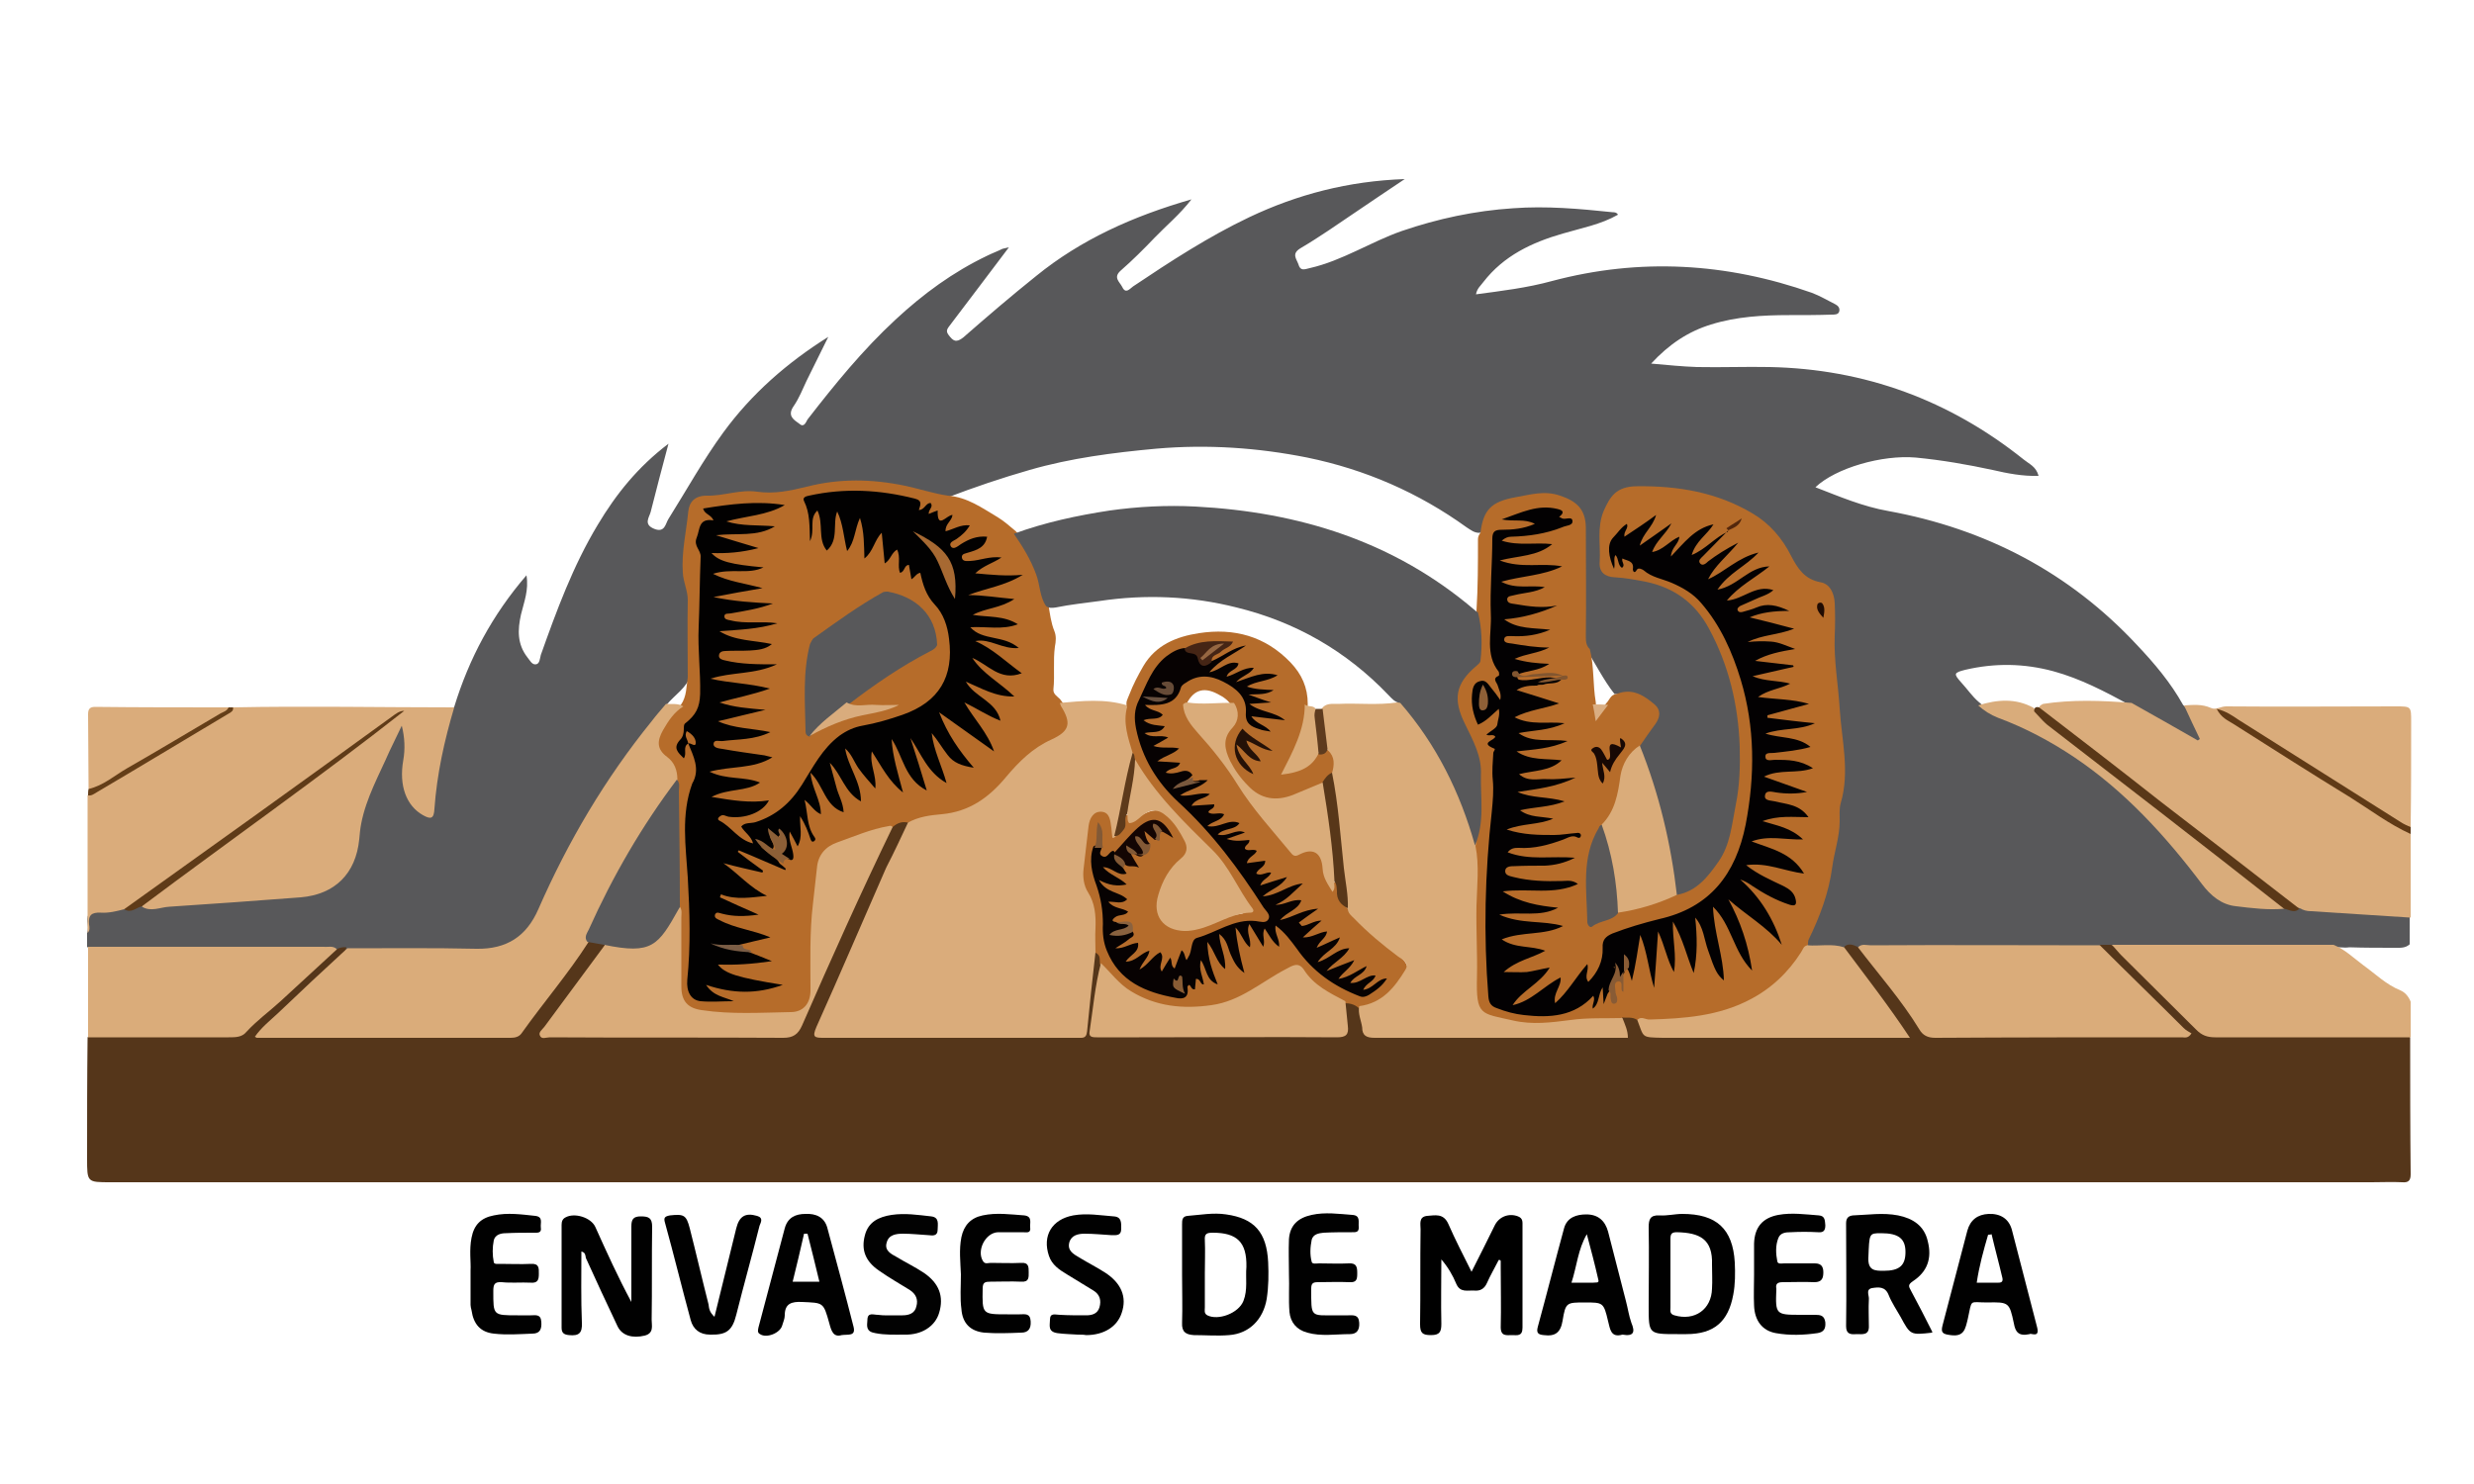 <svg xmlns="http://www.w3.org/2000/svg" xmlns:xlink="http://www.w3.org/1999/xlink" id="Capa_1" x="0px" y="0px" viewBox="0 0 500 300" style="enable-background:new 0 0 500 300;" xml:space="preserve"><style type="text/css">	.st0{fill:#58585A;}	.st1{fill:#55361A;}	.st2{fill:#DAAC7B;}	.st3{fill:#DAAC7A;}	.st4{fill:#010101;}	.st5{fill:#020202;}	.st6{fill:#603A16;}	.st7{fill:#643E18;}	.st8{fill:#B66C2A;}	.st9{fill:#D9AC7B;}	.st10{fill:#5A3818;}	.st11{fill:#5F3B18;}	.st12{fill:#B56C2B;}	.st13{fill:#030102;}	.st14{fill:#5A5858;}	.st15{fill:#180804;}	.st16{fill:#885B35;}	.st17{fill:#825630;}	.st18{fill:#DAAE82;}	.st19{fill:#200B02;}	.st20{fill:#53270C;}	.st21{fill:#020101;}	.st22{fill:#D9AC7D;}	.st23{fill:#8C5F37;}	.st24{fill:#7B5D45;}	.st25{fill:#5D3A1B;}	.st26{fill:#070202;}	.st27{fill:#583719;}	.st28{fill:#DAAC79;}	.st29{fill:#130503;}	.st30{fill:#251107;}	.st31{fill:#452515;}	.st32{fill:#5E3B1E;}	.st33{fill:#8A623F;}	.st34{fill:#825936;}	.st35{fill:#79583D;}	.st36{fill:#8F6037;}	.st37{fill:#A76932;}	.st38{fill:#664B37;}	.st39{fill:#885C35;}	.st40{fill:#685140;}	.st41{fill:#966742;}</style><path class="st0" d="M91.8,142.9c3-9.8,7.7-18.6,14.6-26.6c0.5,3-0.5,5.4-1.1,7.9c-0.7,3.1-0.8,6,1.3,8.7c0.5,0.6,0.9,1.5,1.7,1.4 c0.8-0.1,0.8-1.2,1-1.9c3.2-9,6.5-18,11.5-26.3c3.7-6.2,8.1-11.7,14.3-16.4c-1.3,4.9-2.5,9.4-3.6,13.8c-0.3,1.1-1.5,2.5,0.7,3.4 c2.2,0.9,2.3-1.1,2.9-2c3.7-5.9,7-11.9,11.1-17.5c5.7-7.8,12.9-14.1,21.2-19.3c-1.5,3-2.9,5.9-4.4,8.9c-0.8,1.7-1.5,3.5-2.6,5.1 c-1.4,2,0.1,2.8,1.2,3.6c0.9,0.8,1.3-0.4,1.6-0.9c5.5-7.1,11.2-14.1,17.8-20.2c5.6-5.2,11.6-9.6,18.5-12.9c1-0.5,2.1-0.9,3.1-1.4 c0.3-0.1,0.5-0.1,1.3-0.3c-4.1,5.4-7.9,10.5-11.8,15.6c-0.5,0.7-1.1,1.2-0.4,2.1c0.9,1.2,1.5,1.7,3,0.5c4.8-4.2,9.7-8.4,14.7-12.4 c9.1-7.4,19.6-12.1,31.4-15.5c-2.4,3.1-5.1,5.3-7.4,7.7c-2.2,2.3-4.5,4.6-6.9,6.7c-1.6,1.4-0.2,2.3,0.3,3.3c0.7,1.5,1.5,0.4,2.2-0.1 c7.6-5.1,15.3-10.1,23.5-14c9.7-4.6,20-7.3,31.4-7.7c-3.6,2.4-6.7,4.5-9.8,6.6c-3.7,2.5-7.4,5.1-11.3,7.4c-1.8,1.1-0.8,2.1-0.4,3.2 c0.4,1.4,1.1,1.1,2.3,0.8c6.6-1.5,12.3-5.3,18.6-7.5c7.3-2.5,14.8-4.1,22.5-4.6c6.7-0.5,13.4,0.1,20.1,0.8c0.3,0,0.8,0,1.1,0.5 c-3.5,2-7.4,2.7-11.1,3.8c-6.3,1.8-12,4.5-16.1,9.8c-0.5,0.7-1.3,1.3-1.5,2.5c5.2-0.7,10.3-1.3,15.4-2.7c17.7-4.7,35.2-3.7,52.5,2.4 c1.6,0.6,3.1,1.5,4.7,2.3c0.6,0.3,1,0.8,0.8,1.5c-0.2,0.6-0.9,0.6-1.4,0.6c-2.9,0.1-5.8,0.1-8.7,0.1c-5.3,0-10.7,0.3-15.8,1.9 c-4.6,1.4-8.5,4-12.1,7.9c3.4,0.3,6.3,0.6,9.3,0.7c4.9,0.1,9.8-0.1,14.7,0c19.2,0.4,36.3,6.7,51.3,18.7c1.1,0.9,2.5,1.4,3,3.3 c-3.2,0.1-6.3-0.5-9.3-1.2c-5.1-1.1-10.3-2-15.5-2.5c-6.8-0.6-16.2,2.1-20.3,6c4.9,1.9,9.6,3.9,14.7,4.8 c19.7,3.6,36.6,12.4,50.3,27.1c3.5,3.7,6.8,7.6,9.3,12.1c1.8,1.6,2.4,3.8,3.4,5.9c0.5,1,0,1.7-1.2,1.3c-1.2-0.4-2.2-1-3.3-1.6 c-3.2-1.8-6.5-3.8-9.7-5.6c-5-2.7-9.9-5.3-15.4-6.8c-5.9-1.6-11.8-1.7-17.8-0.3c-2.4,0.6-2.4,0.8-0.8,2.6c1.2,1.3,2.2,2.8,3.5,3.9 c1.7,1.6,3.8,2.5,5.9,3.3c12.4,5,22.6,13.1,31.4,23c3,3.4,5.7,7,8.6,10.4c2,2.4,4.5,3.7,7.6,4c2.7,0.3,5.5,0.3,8.2,0.4 c1.2,0.3,2.4,0.4,3.6,0.2c6.5,0.9,13.1,0.6,19.5,1.4c0.8,0.1,1.7,0.1,2.3,0.8c0,1.8,0,3.6,0,5.5c-0.9,0.8-1.9,0.7-3,0.7 c-3.1,0-6.2,0-9.2-0.1c-1.2,0.2-2.4-0.2-3.5,0.1c-14.8,0-29.7,0.1-44.5-0.1c-0.9,0.2-1.8-0.1-2.7,0.1c-16.1,0-32.2,0-48.3,0 c-1.2,0.2-2.4-0.2-3.6,0.1c-2.3-0.4-4.7,0.3-7-0.6c-0.8-0.9-0.4-1.9,0-2.8c2.7-5.5,4-11.3,4.9-17.3c0.8-5.3,1.7-10.5,1.6-15.8 c-0.1-5.6-0.3-11.2-1.5-16.8c-0.2-1.1-0.2-2.1-0.2-3.2c0-4.2,0-8.4,0-12.6c0-2.8-0.9-4.1-3.4-4.8c-2.1-0.6-3.4-1.8-4.4-3.6 c-1.1-2-2.2-4-3.7-5.7c-4.4-5.1-10.2-7.2-16.5-8.5c-3.3-0.7-6.6-0.9-10-1c-4.9-0.2-7.4,1.8-8.2,8c-0.2,1.8-0.1,3.7,0,5.5 c0.1,2.8,0.7,3.5,3.5,3.6c4.1,0.2,8,1.2,11.6,3.2c5,2.9,7.5,7.7,9.5,12.8c3.2,8.2,4.5,16.7,3.7,25.3c-0.5,5.8-0.9,11.9-4.2,17.1 c-1.4,2.2-3.3,4-5.4,5.6c-1,0.8-2.3,1.7-3.8,1c-0.5-0.5-0.5-1.1-0.6-1.7c-1.4-9.4-3.4-18.7-7-27.5c-0.1-0.3-0.2-0.6-0.2-0.9 c0.3-1.9,1.6-3.2,2.6-4.7c1.3-1.9,1.1-2.9-0.8-4.4c-1.9-1.6-4.2-1.5-6.4-1.6c-2.3-2.9-3.9-6.3-5.9-9.3c-0.8-1.2-0.7-2.5-0.7-3.8 c0-6.5-0.1-13,0-19.4c0.1-6.4-3.2-7.5-8.4-7.5c-2.7,0-5.4,0.8-7.9,2c-1.8,0.9-3.3,1.8-3.5,4.1c0,0.5-0.2,1-0.8,1.3 c-1.1,0.1-1.9-0.6-2.7-1.1c-9.7-7-20.5-11.7-32.2-14.1c-10-2-20.2-2.7-30.5-1.8c-8.7,0.8-17.3,1.9-25.6,4.3 c-5.6,1.6-11.2,3.5-16.7,5.6c-3.1-0.2-6.1-1.3-9.1-1.9c-7.4-1.5-14.7-1.2-21.9,1c-1.6,0.5-3.1,0.7-4.7,0.5c-4.5-0.7-9,0.4-13.4,0.9 c-1.3,0.1-2.1,1.1-2.3,2.3c-0.8,4.5-2,9.1-1,13.6c1.2,5.7,0.5,11.4,0.7,17.1c0,0.8,0,1.5-0.1,2.3c-0.8,2.7-3.3,4.1-4.9,6.1 c-7.5,9.4-14.5,19.1-20,29.8c-1.6,3.1-3.2,6.2-4.6,9.5c-0.4,1.1-1,2.1-1.5,3.1c-2.5,5-6.5,7.3-12.2,7.2c-8.9-0.1-17.7-0.1-26.6,0 c-0.8-0.1-1.6,0.3-2.4,0.1c-15.4,0.1-30.9,0-46.3,0c-1.2,0-2.5,0.2-3.5-0.8c0-0.9,0-1.9,0-2.8c0.6-1.4-0.6-3.2,0.7-4.2 c1.2-0.9,2.9-0.4,4.4-0.8c0.6-0.2,1.2-0.2,1.8-0.2c1.5,0.4,2.8-0.5,4.3-0.4c4.4,0.2,8.8-0.6,13.2-0.9c6-0.4,12-0.7,18-1.3 c7.5-0.8,11.4-4.6,11.9-12.2c0.2-2.9,1.2-5.5,2.2-8.1c1.7-4.3,3.7-8.4,5.7-12.5c0.3-0.7,0.6-1.6,1.5-1.4c1.1,0.2,1,1.2,1,2 c0.1,1.8,0,3.6-0.2,5.5c-0.3,2.2-0.4,4.4,0.5,6.5c0.5,1.2,1.3,2.3,2.4,3c1.4,0.9,1.9,0.8,2-0.8c0.5-5.6,1.9-11,3-16.4 C90.4,145.1,90.6,143.7,91.8,142.9z"></path><path class="st1" d="M372.7,191.4c0.9-0.8,1.8-0.4,2.7,0c0.5,0.1,0.9,0.3,1.2,0.6c2.7,3.6,5.9,6.8,8.3,10.6c0.2,0.3,0.3,0.5,0.4,0.8 c2.1,4,4.9,6,10,5.8c14.3-0.4,28.7-0.1,43-0.2c0.9,0,1.8,0.1,2.7-0.2c-0.1-1.1-0.9-1.5-1.5-2c-4.3-4.6-9.2-8.7-13.6-13.2 c-0.7-0.7-1.7-1.4-1.6-2.6c0.8,0,1.6,0,2.4,0c1.1,0.5,2,1.3,2.9,2.2c4.5,4.7,9.5,9,13.9,13.9c1.3,1.5,2.9,2,4.9,2 c11.7-0.1,23.5,0,35.2,0c1.2,0,2.5-0.2,3.5,0.6c0,9.2,0,18.5,0.1,27.7c0,1.3-0.5,1.7-1.7,1.6c-2.1-0.1-4.1,0-6.2,0 c-152.3,0-304.7,0-457,0c-4.7,0-4.7,0-4.7-4.8c0-8.2,0-16.3,0.1-24.5c1-0.9,2.2-0.6,3.3-0.6c8,0,16-0.1,24,0c2.3,0,4-0.7,5.7-2.3 c5-4.9,10.3-9.4,15.5-14.1c0.5-0.5,1.1-0.9,1.8-0.8c0.6-0.3,1.3-0.5,2-0.4c-0.3,2-2,2.8-3.2,4c-4.6,4.4-9.4,8.7-13.9,13.2 c0.5,0.7,1.1,0.4,1.7,0.4c15.5,0,30.9,0,46.4,0c2.3,0,3.8-0.7,5.2-2.6c3.6-5.1,7.7-9.9,11.2-15c0.4-0.6,0.8-1.1,1.5-1.4 c1.2-0.3,2.3-0.1,3.3,0.7c0.4,1.2-0.4,2.1-1,2.8c-3.5,4.2-6.4,8.9-9.9,13.2c-0.4,0.5-1.1,1.1-0.9,1.8c0.3,0.8,1.2,0.5,1.8,0.5 c15.2,0,30.3,0,45.5,0c2.2,0,3.3-1,4.1-2.9c5.5-12.4,11-24.8,17-37c0.4-0.8,0.7-1.5,1.2-2.2c1.1-1,2.2-2.4,3.8-0.6 c-1,3.8-3.1,7.3-4.6,10.9c-4,10-8.9,19.6-12.9,29.6c-0.8,2.1-0.8,2.2,1.4,2.2c16.2,0,32.5,0,48.7,0c1.8,0,2.6-0.6,2.7-2.4 c0.3-3.6,0.8-7.1,1.3-10.7c0.2-1.3,0.2-2.6,1-3.7c1.6,0.1,1.5,1.3,1.5,2.5c-0.4,3.9-1.6,7.7-1.6,11.7c0,2.3-0.1,2.5,2.3,2.5 c6.3,0,12.7,0,19,0c8.7,0,17.4,0,26.1,0c2.9,0,3.1-0.3,2.8-3.2c-0.1-1.1-0.4-2.3,0.3-3.3c1.4-0.9,2.5-0.4,3.4,0.8 c0.4,1.1,0.6,2.2,0.7,3.3c0.2,1.7,1.1,2.4,2.7,2.4c2.7,0,5.3,0,8,0c12.5,0,25,0,37.5,0c3.6,0,3.6,0,3.6-3.3c1.2-1,2.4-0.7,3.5,0.1 c1,2.8,3.1,3.4,6,3.3c14.8-0.1,29.6-0.1,44.4-0.1c0.9,0,1.8,0.3,2.7-0.3c-0.1-1.1-0.9-1.8-1.4-2.5c-3-4.2-6-8.3-9-12.4 C373.2,193.1,372.4,192.5,372.7,191.4z"></path><path class="st2" d="M25.1,183.8c-1.5,0.4-3.1,0.8-4.7,0.7c-1.9-0.1-2.6,0.5-2.4,2.4c0.1,0.6,0.2,1.2-0.3,1.7c0-9.3,0-18.5,0-27.8 c1.3-1.5,3.1-2.1,4.8-3c8.2-4.9,16.4-9.8,24.5-14.8c14.9-0.3,29.9,0,44.8,0c-2,6.7-3.5,13.5-4,20.5c-0.1,2-0.7,2.2-2.3,1.3 c-3.4-1.9-4.9-6-4-11.1c0.4-2.3,0.3-4.6-0.3-7c-0.8,1.7-1.7,3.5-2.5,5.2c-2.1,4.8-4.7,9.4-5.7,14.6c-0.2,1-0.3,2.1-0.4,3.2 c-0.7,6.9-4.9,11.1-11.8,11.7c-8.9,0.7-17.7,1.3-26.6,1.9c-1.8,0.1-3.7,1.1-5.5,0c0.2-0.9,1-1.3,1.6-1.8c9.4-7.2,19-14,28.5-21 c7-5.1,14-10.2,20.9-15.4c0.4-0.3,0.7-0.8,1.1-0.7c-3,2-5.9,4.3-9,6.6c-8.2,6.1-16.5,11.9-24.8,17.9c-6.4,4.6-12.9,9.2-19.3,13.8 C27,183.1,26.2,183.8,25.1,183.8z"></path><path class="st2" d="M430.8,142.1c4.5,2.5,9,5.1,13.4,7.6c0.1-0.1,0.2-0.2,0.4-0.3c-1.1-2.3-2.2-4.6-3.2-6.8 c1.8-0.1,3.6-0.3,5.4,0.5c1,0.5,2-0.3,3.1-0.3c11.4,0.1,22.9,0,34.3,0c3.1,0,3.1,0,3.1,3.1c0,7.1,0,14.2-0.1,21.3 c-1.2,0.4-2-0.4-2.9-1c-11.5-7.2-22.9-14.5-34.4-21.6c6.3,4.2,12.8,8.1,19.2,12.1c5.5,3.5,10.9,7.2,16.6,10.4 c0.6,0.4,1.1,0.9,1.5,1.4c0,5.7,0,11.3,0,17c-6.7-0.4-13.5-0.9-20.2-1.3c-0.8,0-1.5-0.2-2.2-0.6c-1.4-0.2-2.3-1.1-3.3-1.9 c-14.7-11.3-29.3-22.8-44.1-34c-1.5-1.1-2.9-2.4-4.4-3.6c-0.6-0.5-1.6-1.1-0.1-1.8C418.7,141.4,424.7,141.6,430.8,142.1z"></path><path class="st3" d="M487.2,209.7c-13.2,0-26.4,0-39.5,0c-1.6,0-2.7-0.4-3.8-1.5c-5-5-10.1-10-15.1-15c-0.7-0.7-1.3-1.5-2-2.2 c14.9,0,29.8,0,44.8,0c2.3,0.9,4.1,2.7,6,4.1c2.5,1.8,4.6,3.9,7.5,5.1c1,0.4,1.7,1.3,2.1,2.3C487.2,204.9,487.2,207.3,487.2,209.7z"></path><path class="st3" d="M68.1,191.9c-3.8,3.5-7.6,7-11.4,10.5c-2.3,2.1-4.8,3.9-6.9,6.2c-0.9,1.1-2.2,1.1-3.6,1.1c-9.5,0-18.9,0-28.4,0 c0-6.1,0-12.2,0-18.3c15.9,0,31.8,0,47.6,0C66.3,191.5,67.3,191.1,68.1,191.9z"></path><path d="M302.9,254.7c-0.8,1.6-1.7,3.1-2.4,4.7c-0.5,1.1-1.3,1.6-2.5,1.5c-1.4-0.1-2.9,0.5-3.7-1.4c-0.7-1.7-1.7-3.4-3-4.9 c0,4.3-0.1,8.7,0,13c0,1.6-0.3,2.3-2.1,2.3c-1.7,0-2.2-0.4-2.2-2.2c0.1-6.4,0-12.8,0.1-19.2c0-1.1-0.4-2.5,1.3-2.7 c1.6-0.1,3.3-0.6,4.3,1.6c1.4,3.2,3,6.3,4.7,9.7c1.7-3.3,3.2-6.4,4.7-9.4c0.9-1.8,2.9-2.5,4.7-1.8c1,0.4,0.9,1.1,0.9,1.9 c0,6.9,0,13.7,0,20.6c0,1.8-1.1,1.5-2.1,1.5c-1.1,0-2.3,0.3-2.3-1.6c0.1-4,0-7.9,0-11.9c0-0.5,0-1,0-1.5 C303.2,254.7,303.1,254.7,302.9,254.7z"></path><path class="st4" d="M117.5,253c0,4.8-0.1,9.6,0.1,14.4c0.1,2.1-0.6,2.7-2.6,2.5c-1.1-0.1-1.5-0.5-1.5-1.5c0-6.9,0-13.9,0-20.8 c0-0.7,0.2-1.2,0.8-1.5c1.8-1,5.1,0,6,1.9c2.3,5.1,4.6,10.2,7.3,15.2c0-5.1,0-10.2,0-15.3c0-1.4,0.4-2,1.9-2c1.6,0,2.3,0.3,2.3,2.1 c-0.1,6.3,0,12.5-0.1,18.8c0,1.2,0.5,2.7-1.4,3.2c-2.5,0.6-4.6,0-5.5-1.9c-2.2-4.6-4.3-9.2-6.4-13.8 C118.3,253.7,118.3,253.2,117.5,253z"></path><path class="st2" d="M17.9,159.5c0-5-0.1-10.1-0.1-15.1c0-1,0.3-1.5,1.4-1.5c9,0.1,18,0.1,27,0.1c0.1,0.9-0.7,1.1-1.2,1.4 c-8,4.9-16.2,9.5-24.2,14.4C19.9,159.4,19,160.3,17.9,159.5z"></path><path class="st4" d="M144.4,266.2c1.5-6.2,3-12.1,4.4-17.9c0.6-2.4,1.8-3.2,4.2-2.5c1.4,0.4,0.7,1.4,0.5,2c-1.5,6-3.2,12-4.7,18 c-0.8,3.2-2,4.1-5.3,4c-2.1,0-3.4-1.1-3.9-2.9c-1.8-6.6-3.4-13.2-5.2-19.7c-0.3-1-0.1-1.3,1-1.5c2.8-0.3,3.3-0.1,4,2.6 c1.3,5.1,2.5,10.3,3.8,15.4C143.3,264.4,143.3,265.2,144.4,266.2z"></path><path class="st4" d="M354.5,257.6c0-2.1,0-4.1,0-6.2c0.1-3.3,1.7-5.2,4.9-5.8c2.7-0.5,5.5-0.1,8.2,0.1c1.3,0.1,1.2,1.1,1.3,2 c0,1.1-0.4,1.5-1.5,1.4c-1.8-0.1-3.7-0.1-5.5,0c-1,0-2.1,0.1-2.5,1.2c-0.6,1.5-0.5,3.2-0.2,4.7c0.1,0.6,0.9,0.4,1.4,0.4 c2.1,0,4.1,0,6.2,0c1.3,0,1.7,0.7,1.7,1.8c0,1.2-0.3,2-1.8,2c-2.1-0.1-4.3,0-6.4,0c-1,0-1.5,0.3-1.3,1.3c0,0.1,0,0.2,0,0.2 c-0.2,5-0.1,5.1,4.8,5.1c1,0,2,0,3,0c1.1,0,1.9,0.1,2.1,1.5c0.1,1.3-0.3,2-1.6,2.2c-2.8,0.4-5.6,0.5-8.4,0c-2.8-0.5-4.3-2.6-4.4-5.6 C354.4,261.9,354.5,259.8,354.5,257.6z"></path><path class="st4" d="M260.5,257.6c0-2.4-0.1-4.7,0-7.1c0.2-2.8,1.8-4.3,4.6-4.9c2.7-0.6,5.5-0.2,8.2,0c1.7,0.1,1.2,1.4,1.3,2.4 c0.1,1.2-0.7,1.1-1.4,1.1c-1.9,0-3.8,0-5.7,0.1c-1,0.1-2.1,0.3-2.4,1.4c-0.3,1.5-0.4,3,0,4.5c0.1,0.5,1,0.3,1.5,0.3c2,0,4,0.1,6,0 c1.6-0.1,1.7,0.8,1.7,2c0,1.2-0.1,1.9-1.6,1.8c-2.1-0.1-4.3,0-6.4,0c-1,0-1.3,0.3-1.3,1.3c0,5.9-0.2,5.4,5,5.4c0.8,0,1.7,0,2.5,0 c1,0,2.1-0.2,2.2,1.5c0.1,1.6-0.6,2.3-1.9,2.3c-2.9,0-5.8,0.5-8.6-0.3c-2.2-0.6-3.4-2.1-3.6-4.2 C260.4,262.7,260.6,260.1,260.5,257.6C260.6,257.6,260.5,257.6,260.5,257.6z"></path><path class="st4" d="M95.1,256.8c0.1-1.6-0.3-4.1,0.2-6.6c0.5-2.6,1.9-4,4.5-4.5c2.8-0.6,5.6-0.2,8.4,0.1c1.6,0.2,1,1.4,1.1,2.3 c0.2,1.2-0.6,1.1-1.4,1.1c-1.9,0-3.8,0-5.7,0.1c-1,0-2.1,0.3-2.4,1.4c-0.3,1.5-0.3,3,0,4.5c0.1,0.4,0.8,0.3,1.3,0.3 c2.1,0,4.1,0.1,6.2,0c1.7-0.1,1.6,0.9,1.6,2c0,1.2-0.2,1.9-1.6,1.8c-2-0.1-4,0.1-5.9-0.1c-1.5-0.1-1.7,0.5-1.7,1.8 c0,4.9-0.1,4.9,4.9,4.9c0.9,0,1.8,0,2.7,0c0.9,0,2-0.3,2.1,1.3c0.1,1.4-0.2,2.4-1.8,2.4c-2.6,0.1-5.2,0.3-7.8,0 c-2.7-0.3-4.1-1.9-4.5-4.7c-0.1-0.4-0.2-0.8-0.2-1.1C95.1,261.8,95.1,259.8,95.1,256.8z"></path><path class="st4" d="M194.2,257.6c-0.1-2.5-0.4-5,0.1-7.5c0.5-2.4,1.9-3.9,4.3-4.4c2.8-0.6,5.6-0.2,8.4,0c1.7,0.2,1.1,1.5,1.2,2.4 c0.2,1.3-0.8,1-1.5,1c-1.7,0-3.4,0-5,0c-2.6,0.1-4.4,3.8-3,5.9c0.4,0.6,1,0.3,1.5,0.3c2.1,0,4.1,0.1,6.2,0c1.5-0.1,1.5,0.8,1.5,1.9 c0,1,0.1,2-1.5,1.9c-2.1-0.1-4.1,0-6.2,0c-1.1,0-1.6,0.1-1.6,1.4c-0.1,5.2-0.1,5.2,5,5.2c0.8,0,1.7,0,2.5,0c1,0,2.1-0.3,2.2,1.4 c0.1,1.5-0.5,2.3-1.9,2.3c-2.5,0.1-5.1,0.2-7.5,0c-2.8-0.3-4.4-1.9-4.6-4.8C194,262.5,194.2,260,194.2,257.6z"></path><path class="st4" d="M217.8,269.8c-1.3-0.1-2.7-0.1-4.1-0.3c-2-0.3-1.5-1.6-1.5-2.7c0-1.5,1.1-1,2-1c1.7,0.1,3.5,0.1,5.3,0.1 c1.2,0,2.3-0.3,2.7-1.6c0.4-1.4,0.1-2.6-1.2-3.4c-1.8-1.1-3.6-2.2-5.4-3.3c-1.5-0.9-3-1.9-3.6-3.7c-1.4-4.1,0.6-7.4,4.9-8.2 c2.8-0.5,5.5,0,8.2,0.2c1.6,0.1,1.5,1.3,1.5,2.5c0,1.4-0.9,1.3-1.9,1.3c-1.8-0.1-3.6-0.3-5.5-0.3c-1.3,0-2.7,0.3-3.1,1.8 c-0.4,1.6,0.8,2.3,2,3c1.8,1.1,3.6,2,5.3,3.1c3.2,2.1,4.4,4.9,3.3,8.1c-0.9,2.8-3.6,4.5-7.2,4.5C219,269.8,218.5,269.8,217.8,269.8z "></path><path class="st5" d="M178.8,265.9c1.7,0,2.6,0,3.6,0c1.3,0,2.5-0.4,2.8-1.8c0.4-1.4-0.1-2.5-1.3-3.3c-2.1-1.3-4.2-2.5-6.2-3.9 c-2.8-1.9-3.7-4.2-2.9-7.2c0.7-2.7,2.8-3.7,5.4-4.1c2.7-0.4,5.3,0,8,0.3c1.7,0.2,1.3,1.6,1.3,2.7c0,1.3-1,1.2-1.8,1.1 c-1.7-0.1-3.5-0.3-5.2-0.3c-1.4,0-2.9,0.2-3.3,1.8c-0.5,1.6,0.9,2.3,2,2.9c1.8,1.1,3.7,2,5.5,3.2c3.1,2.1,4.1,4.8,3.1,8.1 c-0.8,2.7-3.5,4.5-7,4.4c-2,0-3.9,0.1-5.9-0.3c-1.9-0.3-1.7-1.4-1.6-2.6c0-1.7,1.2-1.1,2.1-1.1C178.1,265.9,178.8,265.9,178.8,265.9 z"></path><path class="st6" d="M487.2,168.6c-4.4-2-8.2-4.9-12.2-7.4c-8-4.9-15.8-9.9-23.7-14.9c-1.1-0.7-2.4-1.2-3.3-3c2,0.5,3.2,1.4,4.4,2.2 c10.9,6.9,21.9,13.8,32.8,20.7c0.6,0.4,1.3,0.7,2,1C487.2,167.7,487.2,168.1,487.2,168.6z"></path><path class="st7" d="M17.9,159.5c3-0.7,5.2-2.7,7.8-4.2c6.3-3.6,12.6-7.4,18.9-11.1c0.6-0.3,1.3-0.5,1.6-1.2c0.3,0,0.6,0,0.9,0 c0.1,0.7-0.3,0.9-0.8,1.2c-8.9,5.3-17.8,10.7-26.8,16c-0.5,0.3-1,0.7-1.7,0.6C17.8,160.4,17.8,159.9,17.9,159.5z"></path><path class="st8" d="M330.9,206.2c-1-0.7-2.1-0.4-3.1-0.5c-0.4,0.5-1.1,0.7-1.7,0.6c-5-0.3-10,0.8-15,1c-3.1,0.1-6.1-0.4-9-1.3 c-2.9-0.8-4.2-2.3-4.3-5.4c-0.1-2.4,0.1-4.9-0.1-7.3c-0.4-7.4,0.3-14.8-0.1-22.1c1.5-4.3,1.1-8.9,1.3-13.3c0.2-3.9-1.3-7.4-3-10.9 c-1.5-3-2.4-6.1-1.1-9.4c0.5-1.2,1.1-2.4,2.3-3c1.4-0.8,1.9-2,1.8-3.4c-0.2-2.6,0-5.2-0.5-7.7c0.3-4.8,0.3-9.6,0.3-14.5 c0-0.5,0.2-0.9,0.5-1.3c0.6-4.6,2.1-6.3,7.2-7.2c2.9-0.5,5.7-1.4,8.9-0.3c3.3,1.1,5.1,2.7,5.2,6.3c0,7.3,0.1,14.6,0,22 c0,1,0,2,0.8,2.7c0.9,3.5,0.6,7.2,1.2,10.7c0,0.8,0.3,1.6,0.3,2.7c0.7-0.9,1.3-1.7,1.8-2.4c0.7-0.7,0.9-1.8,2.1-1.9 c3.2-1.3,5.6,0.3,7.8,2.2c1.2,1.1,1,2.5,0.1,3.8c-1.1,1.5-2.1,2.9-3.1,4.4c-2.6,3.3-3.8,7.2-4.3,11.3c-0.2,2.2-2.2,3.4-3.2,5.1 c-1.9,2.7-2.7,5.8-2.8,9c-0.1,2.7,0,5.5,0,8.2c0,1.6,0.6,2.1,2.1,1.4c1.1-0.5,2.3-0.9,3.4-1.3c4.1-1.1,8-2.8,12.2-3.5 c4-0.7,6.3-3.7,8.4-6.7c2.4-3.4,2.7-7.5,3.5-11.5c0.8-3.9,0.9-7.8,0.8-11.8c-0.3-8.4-2.2-16.4-6.2-23.8c-2.8-5.2-7-8.3-12.8-9.5 c-2.1-0.4-4.2-0.8-6.3-0.9c-1.9-0.1-3.2-1-3-3.2c0.2-3.4-0.6-6.8,0.8-10.2c1.3-2.9,2.5-5,6.8-5c8.2-0.1,16.1,1.2,23.3,5.5 c3.4,2,6,5,7.8,8.6c1.3,2.5,2.7,4.7,5.9,5.3c1.9,0.3,2.8,2.2,2.9,4.2c0.1,2.2,0.1,4.4,0,6.6c-0.2,5,0.7,9.8,1,14.7 c0.4,6.4,2.1,12.8,0.2,19.2c-0.3,1.1-0.2,2.4-0.2,3.6c0,3.2-1.1,6.2-1.5,9.3c-0.7,5.2-2.5,10-4.8,14.7c-0.1,0.3-0.1,0.6-0.1,0.9 c-2.5,5.3-6.7,9-11.7,11.7c-6.1,3.2-12.8,3.7-19.5,4C333,206.8,332,206.5,330.9,206.2z"></path><path class="st8" d="M183.5,166.3c-1.2-0.3-2.2,0.1-3.1,0.9c-2.9,1-5.7,2.1-8.7,2.9c-4.3,1.2-5.9,3.1-6.3,7.6 c-0.6,6.9-1.2,13.8-0.9,20.8c0,1.2-0.2,2.3-0.5,3.4c-0.7,2.1-2.1,3.4-4.3,3.5c-5.9,0.1-11.7,0.6-17.6-0.4c-3.6-0.6-5-2.2-5.1-5.9 c-0.1-4.4-0.1-8.8,0-13.3c0-0.9,0-1.8-0.3-2.7c-0.4-8.3-0.1-16.6-0.3-24.9c-0.3-2.2-1.2-4-2.9-5.5c-1.4-1.2-1.5-2.6-0.7-4.3 c1.1-2.4,2.4-4.5,4.8-5.9c1.2-1.7,1.1-3.7,1.4-5.6c0-5.2-0.1-10.4,0-15.6c0-1.9-0.9-3.6-1-5.5c-0.3-4.2,0.7-8.3,1.1-12.4 c0.2-1.9,1.3-3.2,3.7-3.2c3.4,0.1,6.7-1.3,10.2-0.8c3.5,0.5,6.7-0.2,10-1c6.6-1.7,13.2-1.6,19.9-0.2c2.9,0.6,5.8,1.6,8.7,2 c3.9,0.3,6.9,2.5,10.1,4.4c1.3,0.8,2.4,1.8,3.6,2.8c3.2,3.4,4.6,7.7,5.8,12.1c0.2,1,0.5,1.9,0.8,2.8c0.3,1.8,0.5,3.6,1.2,5.3 c0.4,1,0.3,2.1,0.1,3.1c-0.4,2.9,0,5.8-0.3,8.6c-0.1,1,0.7,1.4,1.3,2c0.5,0.6,0.9,1.2,1.3,1.9c1.2,2.4,0.8,4.7-1.6,5.9 c-4.7,2.2-8.2,5.7-11.5,9.6c-3.1,3.7-7.1,5.9-12,6.3C188.1,165.4,185.9,166.4,183.5,166.3z"></path><path class="st3" d="M138.1,142.8c-1.9,1.2-3,2.9-4.1,4.8c-1.3,2.3-1.2,3.9,0.8,5.4c1.5,1.1,2.1,2.7,2.1,4.6c0.1,1.2-0.7,2-1.3,2.8 c-6.2,8.7-11.5,17.9-15.9,27.7c-0.3,0.8-0.4,1.6-0.8,2.4c-4.1,6.4-9.1,12.2-13.5,18.4c-0.5,0.7-1.3,0.9-2.2,0.9 c-17.1,0-34.2,0-51.3,0c-0.1,0-0.1-0.1-0.4-0.2c1.3-1.9,3.1-3.3,4.7-4.8c4.6-4.4,9.3-8.8,14-13.1c8.7,0,17.4-0.1,26.1,0.1 c6.1,0.1,10.1-2.5,12.5-8c6-13.7,13.5-26.4,22.9-38c0.9-1.2,1.9-2.3,2.9-3.5C135.6,142.4,137,142.1,138.1,142.8z"></path><path class="st3" d="M424.4,191.1c5.6,5.6,11.3,11.1,16.9,16.7c0.5,0.5,1.1,0.8,1.6,1.1c-0.7,1.1-1.4,0.8-1.9,0.8 c-16.6,0-33.3,0-49.9,0.1c-1.5,0-2.5-0.5-3.2-1.7c-3.6-5.9-8.2-11.1-12.4-16.6c0.8-0.8,1.7-0.4,2.6-0.4 C393.5,191,408.9,191.1,424.4,191.1z"></path><path class="st3" d="M330.9,206.2c0.8-0.9,1.7,0,2.6-0.1c6.9-0.2,13.8-0.7,20.1-4c4.3-2.2,7.8-5.5,10.4-9.6c0.4-0.6,0.5-1.3,1.3-1.4 c2.4,0.2,4.9-0.4,7.4,0.4c4.4,5.9,9,11.8,13.3,18.3c-1.1,0-1.8,0-2.6,0c-15.8,0-31.5,0-47.3,0C331.6,209.7,332.3,209.8,330.9,206.2z "></path><path class="st3" d="M323.7,166.7c2.7-2.7,3.3-6.2,3.8-9.9c0.4-2.4,1.7-4.7,3.9-6.1c3.9,9.7,6.3,19.8,7.5,30.2 c-3.8,1.8-7.8,3-11.9,3.6c-1.3-1.4-0.9-3.3-1-5c-0.4-3.6-1.3-7-2.1-10.5C323.6,168.3,323.3,167.5,323.7,166.7z"></path><path class="st9" d="M461.7,183.7c-3.3,0.3-6.5-0.1-9.8-0.5c-2.9-0.3-5.1-2.1-6.9-4.5c-7.4-9.8-15.6-18.8-25.9-25.7 c-4.8-3.2-9.9-5.9-15.3-7.9c-1.5-0.6-2.8-1.4-4-2.5c3.8-1.2,7.6-1.5,11.2,0.5c4.1,4.3,9,7.4,13.7,11c7.3,5.6,14.4,11.4,21.8,17 c4.5,3.5,9,7,13.5,10.5C460.6,182.1,461.7,182.5,461.7,183.7z"></path><path class="st10" d="M411.1,143.8c0-0.7,0.3-1,1-0.8c8.2,6.3,16.4,12.6,24.5,19c9.4,7.2,18.8,14.5,28.1,21.7c-1,1-2,0.2-3.1,0 c-8.4-6.6-16.7-13.1-25.1-19.6c-7.6-5.9-15.3-11.8-22.9-17.7C412.7,145.6,411.9,144.6,411.1,143.8z"></path><path class="st11" d="M25.1,183.8C34,177.4,43,171,51.9,164.6c9.2-6.6,18.3-13.2,27.4-19.8c0.7-0.5,1.4-1.1,2.4-1.1 c-17.3,13.6-35.4,26.3-53,39.5C27.5,183.5,26.5,184.7,25.1,183.8z"></path><path class="st2" d="M183.5,166.3c2.1-1.2,4.5-1.5,6.8-1.7c5.6-0.5,9.6-3.4,13-7.5c2.6-3.1,5.4-5.9,9.2-7.6c3.7-1.7,4.1-3.3,1.9-6.8 c-0.1-0.2-0.1-0.4-0.2-0.6c4.5-0.4,9.1-0.9,13.6,0.5c0.3,0.2,0.5,0.4,0.4,0.8c-0.3,3,0.6,5.8,1.2,8.7c-1.1,5.1-1.9,10.3-3.2,15.4 c-0.1,0.6-0.3,1.2-0.7,1.7c-0.7,0.7-1,0.2-1.3-0.4c-0.3-0.8-0.2-1.7-0.4-2.5c-0.2-0.7-0.4-1.4-1.3-1.4c-0.8,0-1.2,0.6-1.6,1.2 c0,0-0.1,0.1-0.1,0.2c-0.5,4.9-2.2,9.8,0.1,14.7c1.8,3.7,1.5,7.6,0.5,11.5c-0.6,5.3-1.2,10.7-1.7,16c-0.1,0.8-0.3,1.3-1.2,1.3 c-0.5,0-0.9,0-1.4,0c-16.9,0-33.7,0-50.6,0c-1.9,0-2.4-0.1-1.5-2.2c4.8-10.7,9.4-21.5,14.1-32.2 C180.7,172.3,182.1,169.3,183.5,166.3z"></path><path class="st12" d="M228.9,152.2c-0.9-3-2-6.1-1.1-9.3c-0.4-0.9,0.1-1.6,0.4-2.4c0.8-2.1,1.8-4,2.9-5.9c2.5-4.2,6.6-5.9,11.2-6.6 c7.1-1.1,13.4,0.6,18.5,5.9c2.3,2.4,3.5,5.1,3.5,8.4c-0.1,4.8-1.9,9-4.3,13.4c3,0,4.6-1.6,6.2-3.3c0.7-0.4,1.4-0.8,2.2-0.8 c2.1,1.2,1.9,2.8,1.1,4.7c-0.6,1-1.4,1.7-2.2,2.3c-2.1,1.3-4.3,2.3-6.7,3c-3.2,1-6.2,0.5-8.6-2c-1.6-1.6-2.9-3.3-3.9-5.3 c-1.3-2.4-1.7-4.9,0.3-7.2c1.1-1.3,1.1-2.8,0.6-4.3c-0.7-1.2-1.7-1.9-2.9-2.5c-3-1.6-5.1-0.7-6.5,2.4c0.2,1.9,1.3,3.4,2.5,4.8 c3.2,3.7,6.3,7.5,8.9,11.6c2.7,4.4,6.3,8.1,9.4,12.1c0.6,0.8,1.2,1.2,2.3,0.8c2.6-1,4.4,0,4.9,2.9c0.3,1.6,0.6,3.1,1.4,4.5 c-0.1,0.4,0.4,0.2,0.1,0.1c-0.1,0,0-0.1,0-0.2c0-0.4,0.1-0.7,0.5-1c0.8,0.1,0.9,0.8,0.9,1.4c0,1.6,0.8,2.9,1.9,4 c2.8,3.6,6.3,6.4,9.8,9.1c2.8,2.1,3,3.5,0.7,6.2c-1.7,1.9-3.4,3.7-5.8,4.7c-0.9,0.3-1.7,0.7-2.6,0c-0.8-0.7-1.8-0.9-2.8-0.9 c-3.1-0.5-5.6-2.1-7.6-4.5c-2-2.4-2.2-2.4-4.9-1c-2.1,1.1-4.1,2.4-6.1,3.6c-7.5,4.8-19.1,5-26.5-0.8c-1.8-1.4-3.5-2.9-4.3-5.2 c-0.1-0.9,0.2-1.8-0.9-2.3c0-1.7-0.1-3.4,0-5c0.1-2.5-0.1-5-1.5-7.2c-0.9-1.4-1.1-3.2-0.9-4.8c0.3-2.9,0.7-5.7,1-8.6 c0.2-1.6,1-3,2.6-2.9c1.7,0.1,1.8,1.8,2,3.2c0.1,0.7,0.1,1.3,0.2,2c0,0,0.1,0.1,0.2,0.1c0.1,0,0.1-0.1,0.2-0.1 c0.9-0.8,1.5-1.8,1.7-3.1c0.1-0.6,0-1.4,1-1.5c0.5,0.9,0.9,1.3,2,0.6c3.7-2.4,5.6-1.9,8.2,1.6c0.7,0.9,1.2,1.9,1.7,3 c0.8,1.7,0.6,3.2-0.8,4.6c-1.9,1.8-3.2,3.9-4.1,6.3c-0.6,1.8-1,3.8,0.4,5.4c1.5,1.8,3.6,2.1,5.9,1.7c2.6-0.5,4.9-1.7,7.3-2.7 c1.2-0.5,3.1-0.2,3.5-1.2c0.5-1.2-1.2-2.3-1.8-3.5c-3.2-6.1-8.4-10.5-13-15.4c-3.1-3.3-6.2-6.7-8.1-11 C228.9,153.2,229.3,152.7,228.9,152.2z"></path><path class="st3" d="M274.7,203.4c4.6-0.6,7.1-3.7,9.3-7.3c0.9-1.4-0.5-2.1-1.4-2.7c-3.2-2.4-6.2-4.9-8.9-7.7 c-0.6-0.6-1.3-1.1-1.3-2c-1.3-2.5-1.1-5.2-1.5-7.8c-0.9-5.7-0.9-11.5-2-17.2c-0.2-0.8-0.2-1.7,0.3-2.4c0.5-1.7,0.6-3.3-0.8-4.6 c-1.9-2.6-1.3-5.5-1.3-8.4c0.8-1.2,2.1-1,3.3-1c4-0.2,8,0.3,12-0.3c1.1-0.3,1.7,0.4,2.3,1.1c6.2,7.4,10.3,15.9,13.3,25 c0.3,0.9,0.5,1.9,0.2,2.9c0.8,4,0.3,8.1,0.2,12.1c-0.1,4.8,0.2,9.6,0.1,14.3c-0.2,8,0.7,7.4,7.3,8.9c3.9,0.9,7.7,0.4,11.6-0.1 c3.5-0.5,7-0.3,10.5-0.4c0.5,1.3,1.1,2.5,1.1,4c-3.5,0-7,0-10.5,0c-13.6,0-27.1,0-40.7,0c-1.7,0-2.5-0.5-2.5-2.1 C275.1,206.3,274.4,204.9,274.7,203.4z"></path><path class="st3" d="M137.4,183.3c0.5,0.7,0.3,1.5,0.3,2.2c0,4.6,0,9.3,0,13.9c0,3,1.3,4.4,4.1,4.8c6,0.9,12,0.5,18,0.4 c2.6,0,4-1.8,4-4.4c0-5.9-0.2-11.7,0.5-17.5c0.3-2.4,0.5-4.8,0.8-7.2c0.2-2.7,1.8-4.4,4.1-5.2c3.4-1.2,6.8-2.7,10.4-3.3 c0.3-0.1,0.6-0.1,0.8,0.2c-6.4,13.2-12.4,26.6-18.3,40.1c-0.8,1.8-1.8,2.5-3.8,2.5c-15.7-0.1-31.4,0-47.2-0.1c-0.7,0-1.7,0.5-2-0.4 c-0.3-0.6,0.5-1.2,0.9-1.7c4.1-5.5,8.1-11,12.2-16.5c1.4-0.9,2.8-0.2,4.2,0c3.4,0.6,5.9-0.7,7.9-3.4 C135.3,186.2,135.8,184.3,137.4,183.3z"></path><path class="st3" d="M222.5,194.7c2,1.9,3.6,4.2,6.1,5.7c5.1,3.1,10.5,3.6,16.2,2.8c5.9-0.8,10.1-4.7,15.1-7.3 c1.3-0.7,2.5-1.5,3.6,0.1c2,3.2,5.2,4.7,8.4,6.4c0.2,1.7,0.3,3.3,0.5,5c0.2,1.7-0.3,2.3-2.2,2.3c-13.3-0.1-26.7,0-40,0 c-2.8,0-5.6,0-8.5,0c-0.8,0-1.7,0-1.5-1.1C220.9,204,221.3,199.2,222.5,194.7z"></path><path class="st0" d="M137.4,183.3c0,0.1-0.1,0.3-0.2,0.4c-4.2,7.5-5.4,9.3-15.1,7.3c-1.1-0.2-2.2-0.4-3.4-0.6 c-0.7-0.9-0.1-1.7,0.3-2.5c4.8-10.7,10.7-20.9,17.8-30.3c0.7,0.7,0.4,1.6,0.4,2.4C137.3,167.8,137.4,175.5,137.4,183.3z"></path><path class="st4" d="M390.5,269.2c-1.4-2.8-2.8-5.5-4.3-8.3c-0.5-0.9-0.6-1.2,0.4-1.9c2.9-1.9,3.9-4.6,3-8.1c-0.7-3.1-3-4.6-6-5.2 c-3.1-0.6-6.1-0.1-9.1,0c-1,0.1-1.4,0.6-1.4,1.6c0,6.9,0.1,13.9,0,20.8c0,1.6,0.9,1.7,2.1,1.6c1.2,0,2.6,0.3,2.5-1.7 c0-1.8-0.1-3.5,0-5.3c0.1-0.8-0.7-2,0.6-2.3c1.3-0.2,2.7-0.4,3.4,1.4c0.6,1.5,1.6,3,2.4,4.4c2,3.7,2,3.7,6.4,3.2 C390.5,269.3,390.5,269.2,390.5,269.2z M380.7,256.9c-1.7,0-3.2,0-3.1-2.6c0.2-5,0.1-5,2.6-5c3.5,0,4.9,1.1,4.9,3.8 C385.1,255.8,383.9,256.9,380.7,256.9z"></path><path class="st4" d="M256.3,255.2c-0.3-6.1-2.8-8.9-8.5-9.7c-2.6-0.4-5.2,0.1-7.8,0.3c-1.1,0.1-1.1,0.9-1.1,1.7c0,3.4,0,6.9,0,10.3 c0,3.2,0.1,6.4,0,9.6c-0.1,1.9,0.8,2.4,2.4,2.5c2.4,0,4.7,0.2,7.1,0c4.1-0.3,6.9-3.2,7.6-7.3C256.4,260,256.4,257.6,256.3,255.2z  M251.3,263c-1,2.5-5.1,4-7.3,2.9c-0.7-0.4-0.5-1-0.5-1.6c0-2.3,0-4.6,0-6.8c0-2.3,0.1-4.6,0-6.8c-0.1-1.3,0.4-1.5,1.6-1.5 c4.9,0,6.9,1.9,6.8,6.9C251.7,258.4,252.2,260.7,251.3,263z"></path><path class="st4" d="M350.6,255.2c-0.4-6.8-3.7-9.8-10.6-9.8c-1.5,0-3,0.4-4.6,0.3c-1.9-0.1-2.2,0.8-2.2,2.4c0.1,5.3,0,10.7,0,16 c0,5.6,0,5.6,5.8,5.6c0.6,0,1.2,0,1.8,0c5.6,0,8.5-2.5,9.5-8C350.7,259.6,350.7,257.4,350.6,255.2z M346,260.5 c-0.1,4.2-3.5,6.6-7.6,5.4c-1-0.3-0.8-0.9-0.8-1.6c0-2.4,0-4.7,0-7.1c0-2.3,0-4.6,0-6.8c0-1,0.3-1.3,1.3-1.3 c4.5,0.1,7.3,1.3,7.1,6.6C346,257.3,346.1,258.9,346,260.5z"></path><path class="st4" d="M172.5,268.2c-1.7-6.7-3.5-13.3-5.3-20c-0.6-2.2-2.4-2.9-4.4-2.8c-2,0-3.6,0.7-4.2,2.9 c-1.8,6.7-3.5,13.3-5.3,20c-0.1,0.5-0.3,1.1,0.3,1.4c1.3,0.9,4.1-0.2,4.5-1.8c0.2-0.7,0.5-1.3,0.5-2c0-2.4,1.4-2.8,3.5-2.7 c4.3,0.2,4.3,0,5.5,4.3c0.4,1.5,0.8,2.9,2.5,2.4C171.4,269.7,173,270.2,172.5,268.2z M160.2,259.1c0.8-3.3,1.6-6.5,2.3-9.7 c0.2,0,0.5,0,0.7,0c0.8,3.2,1.6,6.3,2.4,9.7C163.8,259.1,162,259.1,160.2,259.1z"></path><path class="st4" d="M329.7,267.4c-0.5-1.4-0.7-2.9-1.1-4.4c-1.2-4.7-2.4-9.4-3.6-14c-0.6-2.2-2-3.5-4.4-3.5c-2,0-3.9,0.6-4.5,2.8 c-1.8,6.6-3.5,13.3-5.3,19.9c-0.3,1.1-0.1,1.6,1.2,1.7c2.3,0.3,3.4-0.5,3.8-2.9c0.6-3.7,0.8-3.7,4.5-3.7c3.7,0,3.8,0,4.7,3.8 c0.4,1.5,0.5,3.4,2.9,2.7C330.2,270.2,330.5,269.3,329.7,267.4z M322,259.3c-1.4,0-2.7,0-4.4,0c1.1-3.4,1.3-6.7,3.1-9.8 c0.8,3,1.6,6,2.3,9.1C323.3,259.5,322.5,259.2,322,259.3z"></path><path class="st4" d="M411.7,268.3c-1.7-6.6-3.4-13.2-5.1-19.7c-0.6-2.2-2.3-3.3-4.7-3.2c-2.2,0.1-3.7,1.2-4.3,3.4 c-1.7,6.4-3.3,12.7-5,19.1c-0.4,1.5,0,1.8,1.6,2c2.8,0.4,3-1.3,3.5-3.3c0.9-4.1,0.2-3.3,3.9-3.3c4.4-0.1,4.5,0,5.4,4.2 c0.3,1.7,0.9,2.7,3.2,2.2C410.4,269.4,412.3,270.6,411.7,268.3z M403.9,259.3c-1.4,0-2.9,0-4.4,0c0.5-3.4,1.4-6.6,2.3-9.7 c0.2,0,0.5,0,0.7-0.1c0.7,3,1.5,5.9,2.2,8.9C404.8,259,404.6,259.3,403.9,259.3z"></path><path class="st0" d="M298.1,170.9c-3-10.7-7.8-20.4-15.1-28.8c-1.1-0.1-1.7-0.9-2.4-1.6c-8.5-8.9-18.8-14.8-30.7-17.7 c-9.1-2.3-18.4-2.7-27.7-1.3c-2.9,0.4-5.9,0.7-8.8,1.3c-0.7,0.1-1.4,0.2-2-0.3c-1.3-1.9-1.2-4.3-2-6.4c-1.1-3-2.7-5.6-4.5-8.2 c6.3-2.3,12.8-3.7,19.4-4.7c5.7-0.8,11.5-1.1,17.3-0.8c20.9,1.1,40.1,7,56.4,20.9c0.2,0.2,0.5,0.4,0.7,0.5c0.8,3.2,0.9,6.5,0.5,9.8 c-0.1,0.5-0.5,0.7-0.8,1c-4.3,3.6-4.8,6.8-2.3,11.8c1.6,3.3,3.4,6.5,3.2,10.3C299.2,161.4,300.1,166.2,298.1,170.9z"></path><path class="st13" d="M349.3,107.2c-1.7,1.7-3.4,3.5-5.1,5.2c-0.4,0.4-1.1,0.9-0.6,1.5c0.5,0.6,1.2,0,1.6-0.4 c1.7-1.3,3.6-2.5,6.1-3.8c-2.3,2.8-4.7,4.6-6.1,7.4c3.4-1.5,6-4.4,10.2-5.4c-2.6,2.8-6,4.1-8.3,7.5c4.2-0.8,6.3-4.6,10.5-4.7 c-3,2.4-6.2,4-8.6,6.9c3.3-0.2,5.8-3.3,9.4-2.1c-1.1,1-2.6,1.3-4,2c-0.9,0.4-1.8,0.8-2.7,1.2c-0.3,0.2-0.7,0.5-0.5,0.9 c0.2,0.4,0.6,0.4,1,0.3c1-0.3,1.9-0.5,2.8-0.9c2.1-0.9,4.1-0.5,6.6,0.7c-3.1,0-5.6,0.3-8,1.3c2.9,0.7,5.7,1.4,9,2.3 c-3.3,1.3-6.5,1.2-9.4,2.7c1.6-0.2,3.2-0.2,4.7-0.1c1.6,0.1,3,0.8,4.9,1.5c-3,0.5-5.6,1-8.1,2.4c2.6,0.3,5.2,0.6,7.7,0.9 c0,0.1,0.1,0.2,0.1,0.3c-2.6,0.6-5.3,1.2-8.3,1.9c2.6,1.1,5.1,0.8,7.6,1.5c-2.1,1.1-4.4,1.2-6.5,2.7c3.6,0.5,7,0.4,10.3,1.4 c-2.8,0.8-5.6,1.5-8.4,2.3c0,0.2,0,0.3,0,0.5c3.2,0.4,6.4,0.8,9.6,1.1c-3.2,1.5-6.7,0.9-10,2.1c3,1,6.5,0.5,9.1,2.7 c-2.4,0.7-4.8,0.9-7.3,1.2c-0.7,0.1-1.9-0.2-1.8,0.8c0,1,1.3,0.6,1.9,0.6c2.6,0,5.1,0,7.7,1.7c-3.3,1.2-6.7,0.1-9.9,1.7 c3.1,1.1,5.9,2.1,8.7,3.1c-2.1,0.4-4.2,0.4-6.2,0.1c-0.8-0.1-2.2-0.6-2.3,0.7c-0.1,1,1.2,0.9,2,1.1c2.4,0.6,5,0.6,6.8,3.2 c-3.1,0-6.1-0.4-9.3,0.8c2.9,0.9,5.7,1.3,8.2,3.7c-3.6,0.1-7-0.9-10.4,0.4c4,1.5,8.1,2.3,10.6,6.5c-4-0.5-7.5-2.3-11.7-1.7 c2.4,1.9,5,3,7.5,4.2c1.2,0.6,2.2,1.3,2.5,2.7c0.2,0.9,0.1,1.5-1.2,1.1c-2.8-0.9-5.3-2.3-7.7-3.9c-0.7-0.5-1.4-0.9-2.3-1.2 c4.1,3.6,6.8,8.1,8.4,13.2c-3.1-3.7-7.2-6-10.8-9.2c2.4,4.4,4,9,4.8,14.4c-3.8-3.8-4.1-9.2-7.9-12.9c0.2,5.3,2.1,10,2.2,14.9 c-1.4-1.2-1.8-2-3.2-6.1c-0.8-2.2-0.9-4.7-2.6-6.6c0.4,3.7,0.5,7.5-0.3,11.2c-1.4-3.3-2.1-6.8-4.2-10.4c-0.1,3.7,0.8,6.8,0.2,10.2 c-1.4-2.5-1.8-5.2-3.2-8.2c-0.3,4.3-0.5,7.8-0.8,11.4c-1.1-3.6-1.4-7.3-2.8-10.7c-0.5,3-0.9,6-1.7,9.3c-0.3-1.1-0.5-1.7-0.8-2.3 c-0.2-0.2-0.4-0.4-0.4-0.7c-0.2,0.3-0.1,0.6-0.2,0.9c-0.1,0.3-0.1,0.6-0.4,0.8l0,0c-0.4,0.4,0.2,1.5-0.7,1.4c-0.6,0-0.6-0.8-0.6-1.3 c0-0.6-0.2-1.1-0.4-1.6c-0.2-0.3-0.2,0.3,0,0.1c1.1,2.2-0.4,3.7-1.4,5.3c-0.2,0.6-0.5,1.2-0.8,2.1c-0.1-1.3-0.1-2.2-0.2-3.4 c-1,1.5-0.6,3.3-2,4.3c-0.2-0.9,0.6-1.7,0.1-2.6c-3.8,4.2-8.8,4.5-14,3.9c-1.9-0.2-3.7-0.7-5.5-1.4c-1.2-0.4-1.6-1.1-1.7-2.4 c-1-12.5-0.7-24.9,0.7-37.4c0.2-2.1,0.4-4.2,0.2-6.3c-0.2-1.8,0-3.7,0.1-5.5c0-0.3,0.6-0.8,0.1-0.9c-2.9-1.2,0.2-1.6,0.3-2.4 c-0.5-0.6-1.2,0-1.8-0.4c0.8-0.7,2.1-1.3,2.2-2c0.1-1,0.6-2,0.3-3.2c-1.4,1.2-2.5,2.5-4.2,3.2c-0.9-1.9-1.4-3.9-1.2-6.1 c0.1-1.2,0.3-2.4,1.6-2.7c1.2-0.4,1.7,0.7,2.3,1.4c0.6,0.7,1.1,1.4,1.8,2.4c0.3-1.3-0.3-2.1-0.5-2.9c-0.2-0.7-1.2-1.4,0.2-2 c0.1,0,0.1-0.6,0-0.8c-2.8-3.5-1.4-7.7-1.6-11.6c-0.2-5.1,0.3-10.2,0.3-15.3c0-1.5,0.6-1.8,1.9-1.8c2.2,0,4.4-0.2,6.7-1.2 c-2.1-1.1-4.2-0.4-6.7-0.9c4-1.4,7.3-3.1,11.3-2.1c1.3,0.3,1.3,0.8,0.3,1.6c0.3,0.1,0.4,0.2,0.6,0.3c0.7,0.3,2-0.5,2.1,0.5 c0.1,1-1.3,0.9-2.1,1.3c-3.3,1.3-6.7,1.8-10.3,1.9c-0.6,0-1.2,0.2-1.9,0.8c3.4,1.1,6.8,0.3,10.2,0.7c-3,2.5-6.7,2.3-10.6,3.3 c4.5,1.7,8.5,0.4,12.6,1.2c-3.9,1.9-8.1,1.9-12.3,3.1c3,1.6,6,0.6,8.8,1.1c-2,1.1-4.1,1.1-6.1,1.6c-0.6,0.2-1.4,0.1-1.5,0.8 c0,0.9,0.9,0.9,1.5,1c2.9,0.5,5.7,0.9,8.6,0.3c-3.4,1.5-6.9,2.5-10.7,2.8c2.7,2,5.9,1.7,9.3,2.1c-2.6,1.1-5,1.4-7.5,1.3 c-0.7,0-1.7-0.2-1.8,0.6c-0.1,0.8,0.9,0.8,1.6,0.9c2.4,0.4,4.8,0.8,7.5,0.8c-2.3,1.2-4.6,1.2-7,2.3c2.4,0.7,4.5,0.9,7,1 c-2.2,1.5-4.5,1.3-6.5,2.2c0.1,1,0.1,1,1.1,1.1c2.1,0.1,4.2-0.8,6.3-0.5c0.6,0.1,1.2-0.2,1.7,0.3l-0.1,0c-1,1.2-2.5,0.6-3.7,1.1 c-0.4,0.1-0.9-0.1-1.3,0.2c-1.3,0-2.6,0-4.1,0.9c2.9,0.9,5.5,1.7,8.6,2.7c-3.1,1.1-6.1,1.3-9,2.8c3.3,1.7,6.6,0.8,10.1,1.2 c-3.2,1.5-6.3,1.4-9.3,2c2.9,2.1,6.3,1.1,9.9,1.6c-3.5,1.6-6.9,1.7-10.3,2.1c2.8,1.9,6,1.4,9.1,1.8c-2.3,2.2-5.4,2-8.6,2.8 c1.8,1.6,3.8,0.9,5.5,1c1.8,0.1,3.6-0.1,5.9-0.3c-3.9,1.9-7.8,2.3-11.7,2.9c2.9,1.3,6.2,0.9,9.5,1.9c-3,1.2-6,1.1-9,1.8 c2,1.5,4.3,1.2,6.7,1.7c-3,1.3-6.2,0.9-9.4,2.2c3.4,1.1,6.5,1.1,9.6,1.1c1.5,0,3-0.3,4.5-0.4c0.4-0.1,0.8,0,0.9,0.4 c0,0.5-0.3,0.7-0.7,0.5c-1-0.6-2,0.1-2.8,0.4c-3,1.1-5.9,1.9-9.1,1.7c-0.7,0-1.5,0-2.2,0.9c4.4,1.7,8.9,0.7,13.6,1.1 c-2.2,1.1-4.1,1.5-6.1,1.6c-2.1,0-4.1,0-6.2,0.1c-0.6,0-1.8,0-1.8,1c0,0.9,1,1,1.7,1.2c3.2,0.8,6.5,0.9,9.8,0.8c0.9,0,2-0.3,3.2,0.6 c-4.9,2.3-9.9,0.8-15.2,1.5c3.6,2.3,7.2,2.9,11.2,3.3c-3.7,2-7.6,0.7-11.9,1.4c4.5,2,8.8,1.1,12.9,2.3c-3.9,2-8.2,1-12.4,2.7 c2.8,1.9,5.9,1.2,8.8,2.3c-2.7,1.5-5.7,1.9-8.4,4.3c1.9,0,3.3,0.1,4.7,0c1.4-0.2,2.8-0.6,4.6-0.9c-2,3.3-5.6,4.6-7.5,7.6 c3.8-0.8,6.3-3.9,9.7-5.6c0.2,1.8-1.6,3.2-1.1,5.2c2.6-2.3,4.2-5.3,6.5-7.9c0.4,1.3-0.7,2.4,0.2,3.6c1.9-1.9,3-4.2,2.9-6.9 c-0.1-1.6,0.6-2.3,2-2.9c3.1-1.2,6.2-2.1,9.4-2.9c10.3-2.3,15.5-9.1,17.5-19.1c1.9-9.9,1.9-19.7-1-29.3c-1.7-5.6-4.1-11-8-15.5 c-1.6-1.9-3.7-3.1-6-4.1c-1.9-0.8-4-1.1-5.6-2.5c-0.1-0.1-1.1-0.7-1.4-0.1c-0.5,0.9-0.8,0.2-0.8-0.1c0.3-1.8-1.2-1.7-2.1-2.2 c-0.3,0.7,0.7,1.3-0.1,1.9c-0.9-0.6-0.6-1.8-1.3-2.6c-0.5,0.7,0,1.6-0.3,2.8c-1.1-2.4-1.5-4.9-0.2-6.3c0.9-0.9,1.6-2.1,2.8-2.8 c0.4,0.9-0.7,1.5-0.5,2.6c2.1-1.4,4.1-2.7,6.4-4.4c-0.7,2.5-2.7,3.7-3.3,6.2c2.2-1.5,4.1-2.9,6.4-4.5c-1.2,2.3-3.1,3.5-3.9,5.8 c2.3-0.4,3.5-2.3,5.5-3.1c-0.1,1.5-1.6,2.1-1.7,4c2.7-2.8,4.8-5.7,8.6-6.5c-1.3,2.1-3.6,3.4-4.4,6.2c2.9-1.2,4.7-3.6,7.3-4.7 C349.4,106.6,349.4,106.8,349.3,107.2z"></path><path class="st14" d="M323.7,166.7c2.1,5.8,3.1,11.7,3.3,17.9c-1.3,1.7-3.6,1.4-5.2,2.7c-0.5,0.4-1-0.4-1-0.9 c-0.1-6.4-1.3-13,2.3-19C323.2,167,323.4,166.9,323.7,166.7z"></path><path class="st15" d="M327.6,151.1c-0.1-0.7-0.2-1.2-0.2-1.7c0-0.1,0.1-0.1,0.1-0.2c1.9,1.2,0.5,2.3-0.2,3.3 c-0.9,1.1-1.6,2.2-1.9,3.6c-0.5-0.6-0.9-1.1-1.6-1.9c0.1,1.5,0.9,2.8,0.1,4.2c-1.1-1.1-0.9-2.5-1.1-3.8c-0.1-0.8-0.2-1.5-0.6-2.2 c-0.2-0.4-1.1-0.7-0.2-1.2c0.6-0.4,1.2-0.2,1.6,0.3c0.5,0.7,0.8,1.4,1.2,2.1C326.6,153.5,323.4,148.7,327.6,151.1z"></path><path class="st16" d="M325.1,200.2c0-2,2-3.4,1.3-5.6c0.8,0.8,1,1.8,1,2.9c0.3-0.5,0.5-0.8,0.7-1.1c0,1.4,0,2.7,0,4.1 c-0.2-0.1-0.3-0.1-0.3-0.2c-0.3-0.6,0.3-1.9-0.7-1.9c-1.1,0.1-0.6,1.3-0.6,2.1c0,0.4,0.2,0.7,0.3,1.1c0.1,0.5,0.1,1.2-0.5,1.3 c-0.7,0.1-0.7-0.6-0.8-1.1C325.4,201.3,325.7,200.7,325.1,200.2z"></path><path class="st17" d="M315.8,136.6c-3,0.1-6.1,0.2-9.1,0.3c-0.5,0-1.2,0-1.1-0.8c0.1-0.5,0.7-0.5,1.1-0.4c0.8,1.6,2.1,0.7,3.1,0.6 C311.9,136.2,313.9,135.6,315.8,136.6z"></path><path class="st18" d="M321.9,142.4c1,0,2.1,0,3.1,0.1c-0.8,1-1.5,2-2.5,3.3C322.3,144.4,322.1,143.4,321.9,142.4z"></path><path class="st17" d="M310.8,137.9c1.6-0.8,3.4-0.6,5-1.3c0.4,0,0.9-0.2,1,0.2c0.2,0.5-0.4,0.6-0.7,0.6 C314.3,137.3,312.6,138.2,310.8,137.9z"></path><path class="st19" d="M368.5,124.9c-0.8-0.9-1.5-1.7-1.2-2.7c0.1-0.4,0.8-0.5,1-0.2C368.9,122.8,368.7,123.8,368.5,124.9z"></path><path class="st20" d="M349.3,107.2c-0.1-0.1-0.3-0.3-0.4-0.4c1-0.7,2.1-1.3,3.1-2C351.6,106.3,350.4,106.7,349.3,107.2z"></path><path class="st16" d="M328.2,196.5c0-1.1,0-2.2,0-3.6c1.2,0.9,1.1,1.8,1,2.7C328.9,195.9,328.5,196.2,328.2,196.5z"></path><path class="st21" d="M139.1,150.3c-1.2,0.7-0.2,2-0.9,3c-1.2-1.2-2.3-2.1-0.7-3.8c0.5-0.5,0.7-1.3,0.7-2.1c0-0.4,0-0.9,0.2-1.1 c2.3-1.8,3-3.3,3.1-6c0.1-4.5-0.5-9-0.3-13.5c0.2-4.7,0.2-9.4,0.4-14.2c0.1-1.4-1.5-2.2-0.8-3.9c0.7-1.7,0.3-4,3.4-3.5 c-0.5-1.2-1.8-1.2-2.1-2.4c5.5-0.9,10.9-1.6,16.5-0.7c-3.6,2.1-7.8,2.2-11.8,3.3c3.1,1,6.4,0.7,9.8,1c-3.6,2.2-7.6,1.3-11.9,1.8 c3,0.9,5.5,1.7,8.6,2.6c-3.5,0.9-6.4,1.1-9.5,1c1.5,1.7,3.9,2.3,10.5,2.9c-3,1.5-6.5,0.1-10.2,1.3c3.2,1.6,6.4,1.9,10,2.9 c-3.5,0.6-6.4,1.1-9.9,1.8c4.3,0.9,8,1.1,12,1.3c-2.9,1.1-5.7,1.5-8.5,2c-0.5,0.1-1.3-0.1-1.3,0.6c0,0.6,0.6,0.7,1.2,0.8 c3.1,0.8,6.2,0.1,9.5,0.6c-3.9,1.2-7.8,1.3-11.7,1.6c3.2,2,6.9,1.8,10.6,2.6c-1.3,1.1-2.9,1.2-4.4,1.3c-1.7,0.1-3.4,0-5,0.1 c-0.6,0-1.3,0.2-1.3,1c0,0.6,0.7,0.8,1.2,0.9c3.3,0.8,6.6,0.8,10.5,0.8c-4.5,2.1-9.1,1.5-13.4,2.9c3.8,0.9,7.7,0.9,12,2 c-3.7,1.3-7,1.9-10.2,2.8c2.9,1,5.9,1.2,9.3,1.5c-3.5,0.8-6.5,1.6-9.6,2.3c3.3,1.5,6.8,1.4,10.6,2.2c-3.3,1.6-6.5,1.4-9.6,1.8 c-0.7,0.1-1.8-0.4-1.9,0.6c0,0.8,1.1,0.9,1.8,1c2.8,0.5,5.7,0.9,8.5,1.3c0.4,0.1,0.8,0.2,1.6,0.4c-3.9,2.4-8.2,1.7-12.7,2.9 c3.5,1.7,7,0.9,10.2,2.2c-2.8,1.9-6.3,1.1-9.8,2.9c4.2,0.7,7.8,1.3,11.6,0.7c-1.2,2.4-4.8,3.8-8.2,3.3c-0.5-0.1-1-0.5-1.5-0.2 c-0.4,0.2-0.9,0.7-0.3,1c2.4,1.2,3.8,3.9,6.8,4.6c-0.4-1.5-1.7-2.2-2.4-3.4c0.7-0.9,1.9-0.6,2.9-0.9c4.1-1.3,7.1-3.9,9.4-7.6 c2.2-3.5,4.1-7.3,7.6-9.9c1.4-1,2.9-1.7,4.6-2c2.8-0.5,5.5-1.3,8.1-2.2c7.4-2.6,10.4-7.7,9.4-15.4c-0.3-2.5-1.1-5-2.9-6.9 c-1.7-1.8-2.4-4-2.9-6.4c-0.8,0.1-1.1,0.9-1.8,1.3c-0.2-1-0.3-1.9-0.5-2.9c-1,0-0.8,1.4-1.8,1.6c-0.6-1.4,0.2-3.1-0.6-4.7 c-1.2,0.7-1.3,2.1-2.5,2.8c-0.2-2.1-0.4-4-0.6-6.2c-1.5,1.5-1.7,3.8-3.5,5.2c-0.1-2.7,0-5.3-0.9-8.2c-1.1,2.4-1,4.8-2.6,6.7 c-0.7-2.8-0.8-5.5-2-8c-1,2.5,0.4,5.7-2.1,7.9c-1.9-2.3-0.6-5.4-1.9-8.1c-1.8,1.7-0.4,3.9-1.5,6.2c-0.1-3.1,0-5.7-1.2-8.1 c-0.4-0.8,0.5-1,1-1.1c7.2-1.6,14.3-1.2,21.4,0.6c1.6,0.4,1.1,1.3,0.8,2.3c1.2,0,1.4-1.5,2.4-1.4c0.6,0.8-0.5,1.3-0.4,2.2 c0.7-0.3,1.2-0.5,1.8-0.7c-0.1,4,1.8,0.9,3,0.9c-0.1,1.2-1.5,1.8-1.4,3.3c1.6-0.4,3-1.4,4.9-1.2c-0.7,1.2-1.6,2-2.6,2.7 c-0.5,0.4-1.8,0.7-1.2,1.6c0.5,0.7,1.4-0.1,2-0.5c1.6-1,3.2-1.7,5.3-1.5c-0.4,2.2-2.1,2.7-3.8,3.2c-0.5,0.2-1.4,0.2-1.3,1 c0.1,0.9,1.1,0.7,1.7,0.7c2-0.1,3.9-1,6.3-0.7c-1.8,1.2-3.6,1.6-5.3,3.2c3.3,0.3,6.2,0.6,9.6,0.3c-3.7,2.3-7.5,2.7-11,4.1 c3,0,5.9,0.5,9.3,0.8c-2.9,1.9-5.8,1.8-8.4,3.2c3.1,0.5,6.3,0.1,9.1,1.9c-3.1,1.2-6.4,0.4-9.6,0.6c2.5,2.8,6.7,1.5,9.8,4.2 c-3.4,0.3-5.8-2-8.8-1.4c3.5,1.5,6.2,4.2,9.4,6.5c-4.4,1.7-6.8-1.8-10-3.1c2.1,3.2,5.6,5,8.5,7.8c-3.8,0.1-6.7-1.7-9.8-3 c1.8,3.2,6.1,3.9,7,7.9c-2.6-1-4.8-2.5-7.3-3.7c1.9,3.3,4.7,6.1,6,9.9c-3.5-2.5-7-5-11.1-7.9c1.7,4.4,4,7.7,7,11.2 c-2.5-0.4-4.1-1-5.3-2.6c-1.1-1.4-2-3-3.2-4.4c0.4,3.5,2,6.5,3,10.1c-3.9-2.2-5.1-5.9-7.3-9.1c1.1,3.4,2.2,6.9,3.3,10.6 c-4.5-2.3-4.8-7-7.1-10.4c0.2,3.6,1.3,7,2.3,10.8c-2.9-2.3-4.3-5.2-6.3-8.3c-0.5,2.7,1,4.8,0.7,7.5c-1.3-1.5-2.4-2.7-3.4-4.1 c-0.9-1.3-1.4-2.9-2.7-4c0.6,3.7,3.2,6.7,3.2,10.7c-3.3-1.8-3.9-5.4-6.3-7.8c0.4,1.6,0.9,3.2,1.3,4.8c0.4,1.7,1.4,3.2,1.5,5.2 c-3.8-1.2-4-5.4-6.7-8c0.3,3.3,2.1,5.5,2.1,8.4c-1.4-0.6-2-1.9-3.3-2.9c0.7,2.7,0.4,5.3,2,7.5c0.2,0.3,0.3,0.5,0,0.8 c-0.5,0.4-0.7-0.1-0.8-0.4c-0.5-1.5-1-2.9-2.1-4.6c-0.1,2.2,0.6,4.1-0.5,6.1c-0.5-1-1-1.9-1.6-3c-0.3,1.8,0.5,3.1,0.7,4.5 c0.2,1.3-0.2,1.6-1.3,0.9c-0.6-0.6-3.2,0-1.2-2.1c0.3-0.4-0.5-1.4-0.2-2.3c0.2-0.6-0.2-0.1-0.3,0.1c-0.7,0.7-1.2-0.1-1.7-0.3 c0,1,1.4,2,0.4,2.9c-0.8,0.7-1.6-0.4-2.3-0.7c1.2,1.2,3,1.8,3.9,3.5c0.4,0.3,0.8,0.6,1.2,1c0,0.1-0.1,0.2-0.1,0.3 c-3.1-1.3-6.2-2.7-9.4-4c-0.1,0.1-0.1,0.2-0.2,0.3c1.7,1.3,3.4,2.6,5.1,3.8c0,0.1-0.1,0.3-0.1,0.4c-2.6-0.6-5.3-1.2-7.9-1.9 c3,2.1,5.4,5,8.8,6.6c-3.1,0.3-6.2,0.9-9.3-0.3c-0.1,0.2-0.1,0.4-0.2,0.6c2.4,1.1,4.8,2.2,7.8,3.5c-2.9,0.4-5.1,0.4-7.4-0.2 c-0.5-0.1-1.1-0.5-1.4,0.2c-0.2,0.7,0.5,0.9,0.9,1.1c3.2,1.7,6.8,2,10.3,3.5c-2.2,0.5-4.2,1-6.3,1.5c-1.8,1-3.7,0.3-5.9-0.1 c2.8,0.7,5.3,0.6,7.7,1.5c1.4,0.5,2.8,1.1,4.8,1.9c-4,0.6-7.4,0.8-10.9,0.7c1.4,1.8,3.8,2.6,13.1,4.1c-5.3,1.9-10.1,1.8-15.5,0 c1.5,2.3,3.6,2.4,5.6,3.3c-2.4,0-4.5,0.2-6.7,0c-2-0.2-2.9-2-2.7-4.3c0.7-6.9,0.5-13.8,0.1-20.7c-0.4-6.3-1.4-12.7,0.9-19 C141.6,155.5,140.1,152.8,139.1,150.3c0.2-0.3,0.8-0.5,0.4-0.9c-0.2-0.3-0.1,0.2-0.1,0.3C139.3,149.9,139.3,150.1,139.1,150.3z"></path><path class="st0" d="M179.4,119.6c5.6,1,9.8,4.6,10,10.8c-0.3,0.7-0.9,1-1.5,1.3c-5.8,3-11.2,6.7-16.4,10.7 c-2.8,1.9-5.2,4.4-7.9,6.5c-0.7-0.2-0.8-0.6-0.8-1.2c-0.1-5.8-0.6-11.7,0.9-17.5c0.3-0.5,0.4-1,0.9-1.3c4.5-3.2,9-6.5,13.9-9.2 C178.8,119.6,179.1,119.6,179.4,119.6z"></path><path class="st22" d="M171.1,142c1.9,1.1,3.9,0.3,5.9,0.5c1.6,0.1,3.2,0,4.7,0c-2.3,1.2-4.9,1.6-7.4,2.1c-3.8,0.8-7.3,2.3-10.7,4.2 C165.7,146.1,168.5,144.2,171.1,142z"></path><path class="st23" d="M158.3,174.6c-2-1.3-4.1-2.6-5.7-5c1.9,0.3,2.6,1.8,4.1,2.2c-0.3-1.5-1.5-2.7-1.5-4.4c0.8,0.7,1.5,1.2,2.3,1.9 c0.4-0.7-0.6-1.3,0-1.8c1.8,1.5,2.1,4,0.5,5.1c0.6,0.4,1.1,0.7,1.7,1.1C159,173.6,158.4,173.6,158.3,174.6z"></path><path class="st24" d="M151.9,192.5c-2.9-0.1-5.7-0.5-8.3-1.8c2.2,0.6,4.4,0.1,6.5,0.4C150.1,192.3,151.6,191.6,151.9,192.5z"></path><path class="st25" d="M228.9,152.2c0.5,0.3,0.3,0.9,0.5,1.3c0.9,3.9,0.1,7.5-1.6,11c-0.8,1,0.1,2.3-0.7,3.2 c-0.5,0.6-0.9,1.4-1.9,1.3C226.6,163.4,227.3,157.7,228.9,152.2z"></path><path class="st26" d="M227,175.5c0.2,0.3,0.4,0.7,0.7,1.1c-1.8,0.6-2.9-1.3-4.8-1.3c1.4,1.6,3.4,2.1,4.8,3.5 c-1.9,0.4-3.5,0.2-5.6-0.9c1.5,2.7,4.1,2.3,5.7,3.9c-1.1,1.1-2.4,0.4-3.8,0.5c1.1,1.4,2.8,1.2,4,2c-0.6,0.9-1.8,0.5-2.6,1.1 c-0.8,0.6-0.7,0.9,0.2,1c0.9,0.5,1.9-0.1,2.9,0.5c-0.3,1-1.2,1.2-2.1,1.5c0.8-0.1,1.6-0.4,2.5-0.1c0.7,1-0.4,1.2-0.8,1.6 c-0.7,0.6-1.6,1.1-2.7,1.8c1.8,0.1,3-1,4.6-1.1c0.3,1.9-1.6,2.4-2.5,3.8c2.1,0,3.1-1.8,4.8-2.2c-0.2,1.4-1.4,2.2-2,3.8 c1.8-1,2.6-2.7,4.2-3.5c1.1,1.2-0.6,2.6,0.3,3.9c0.6-1,1.1-1.9,1.7-2.8c0.5,0.7,0,1.6,0.9,2.2c0.5-1.3,0.9-2.5,1.4-3.7 c0.7,0.5,0.6,1.4,1,2c0.2-0.3,0.3-0.5,0.4-0.7c0.8-1.2,0.4-3.4,1.7-3.8c4-1.1,7.5-3.9,11.9-3.4c0.9,0.1,2,0.5,2.5-0.3 c0.6-0.9-0.4-1.7-0.9-2.4c-5-7.8-10.4-15.1-17.3-21.4c-4.3-4-7.3-8.9-8.5-14.8c-0.4-2-0.4-3.9,0.6-5.8c1.5-3.1,2.6-6.5,5.5-8.8 c1.2-0.9,2.4-1.6,3.8-1.7c1.3,0.2,2.6,0.4,3.2,1.8c0.5,1,1.4,1,2.3,0.8c2.3-1,4.2-2.7,6.8-3.1c-2.4,1.7-5.2,2.8-7.4,5.4 c2.3-0.4,3.7-2.5,5.9-1.8c-0.2,1.4-2,1.3-2.4,2.7c1.9-0.5,3.4-1.9,5.5-1.8c-0.7,1.3-2.3,1.5-3.6,2.9c3-1,5.4-2.3,8.4-1.4 c-2,1.3-4.3,1.1-6.2,2.3c1.8,0.6,3.5,0.6,5.4,0.7c-1.5,1-3,0.8-5.1,0.9c1.7,0.6,2.9,1.1,4.6,1.6c-1.7,0.1-2.9,0.2-4.4,0.3 c2.2,1.7,5,1.5,7.2,3.3c-2.4-0.3-4.5-0.5-6.8-0.8c1,1.6,2.8,1.7,3.9,3.1c-0.9-0.2-1.6-0.2-2.3-0.5c-1.6-0.5-2.9-1.1-2.7-3.4 c0.2-3.1-2-4.9-4.6-6.2c-2.5-1.3-5.1-1.5-7.5,0.2c-0.4,0.2-0.9,0.6-1,0.9c-1,3.7-4,3.7-7.3,3.6c1.1,1.3,2.6,1,3.6,2 c-0.9,1.2-2.5,0.5-3.9,1.1c1.4,1.1,2.9,1,4.3,1.2c-0.9,1.6-2.5,1-4.1,1.4c1.6,1.2,3.2,0.2,4.8,0.9c-1,0.6-1.9,1.1-3,1.7 c1.8,0.6,3.5,0.1,5.2,0.5c-1.2,1.2-2.8,1.4-4.4,2.6c1.8,0.1,3.1,0.2,4.6,0.3c-0.5,1.4-2.1,0.9-2.9,2c1.1,0.3,2,0.1,3-0.2 c0.9-0.3,1.8-0.3,2.4,0.7c-0.7,0.8-1.5,1.3-2.3,1.5c1-0.9,2.5,0.1,3.8-0.5c0.5,0,0.9,0,1.6,0c-1.7,1.7-4,1.9-5.6,3.1 c2,0.3,3.9-0.7,6-0.3c-1,1.1-2.8,0.8-3.7,2.4c1.6-0.1,3.1-0.2,4.6-0.3c0.1,1-1,0.9-1.2,1.6c0.9,0.7,2.1-0.1,3.2,0.4 c-0.6,1.4-2.2,1.3-3.4,2.4c2.5,0.5,4.3-1.6,6.5-0.6c-1,1.5-3.1,0.9-4.4,2.3c2.1,0.6,3.7-1.3,5.5-0.4c-1,0.4-2.1,0.7-3.7,1.3 c1.9,0.6,3.2,0.3,4.6,0.2c0.1,0.9-1,1-0.9,1.8c0.7,0.6,1.6-0.1,2.4,0.4c-0.4,1-1.8,1.2-2,2.5c1.3-0.2,2.4-0.3,3.7-0.5 c0,1.4-1.5,1.5-1.8,2.6c1,0.6,2-0.4,3-0.2c-0.4,1.1-1.8,1.3-2.2,2.6c1.8-0.6,3.4-1.1,5.4-1.7c-1.2,2-3.2,2.4-4.9,3.9 c3.1-0.2,5.1-2.3,8.1-2.6c-1.9,1.7-3.3,3.4-5.5,4.3c1.8,0.1,3.3-1.2,5.2-0.9c-0.7,2-2.9,2.3-4.3,4c2.7-0.6,4.6-2.1,7.7-2.3 c-1.6,1.1-2.7,1.9-3.9,2.8c0.2,0.2,0.4,0.5,0.6,0.7c1.3-0.1,2.4-1.1,4-1.1c-1.3,1.1-2.4,2.1-3.8,3.4c1.9,0.1,3.3-1.1,4.9-1.2 c-0.2,1.4-1.5,1.8-2.1,3.3c1.7-0.7,3-1.4,4.7-2.1c-0.8,2.4-3.1,2.8-4.5,5c2.5-0.7,4-2.8,6.4-2.8c-1.1,2-3.2,2.8-4.6,4.6 c1.7-0.7,3.5-1.4,5.6-2.2c-0.8,1.7-2.3,2.4-3.2,3.8c2.3-0.4,3.8-1.7,5.7-2.6c-0.5,1.8-2.5,1.9-3.3,3.4c2,0.2,3.3-1.7,5.1-1.5 c-0.4,1.3-1.9,1.5-2.5,2.9c2-0.2,2.9-2.3,4.8-2.3c-0.9,1.5-2.2,2.4-3.6,3.3c-0.5,0.3-1.2,0.6-1.9,0.3c-5.2-2-9.5-5-12.7-9.6 c-1.2-1.6-2.4-3.3-4.3-4.7c-0.3,1.6,0.9,2.8,0.7,4.3c-1.4-1-2-2.4-2.9-3.7c-0.7,1.2,0.2,2.4-0.3,3.7c-1-1.6-1.8-3-2.8-4.6 c-0.8,1.7,0.5,3.1,0.1,4.7c-1.3-1-1.6-2.7-2.9-4c0.3,3.1,0.9,5.9,1.8,9.2c-1.7-1.2-2.2-2.5-2.8-3.8c-0.6-1.4-0.7-2.9-2.3-4.1 c0.1,2.5,1.4,4.5,1.2,7.1c-1.8-1.4-2-3.5-3.6-5.5c0.1,3.4,1,5.9,2.1,8.6c-2.4-0.8-2.2-3.2-3.4-4.9c-0.5,1.9,0.4,3.3,0.6,4.9 c-0.8,0.1-0.6-1.2-1.6-1.1c-0.1,0.7-0.1,1.4-0.2,2.1c-0.8,0.1-0.7-0.7-1.2-0.9c-0.1,0.1-0.4,0.3-0.3,0.5c0.3,2.1-0.8,2.5-2.5,2.1 c-6-1.1-11.3-3.3-13.8-9.5c-0.7-1.7-0.9-3.5-0.8-5.4c0-2.7-0.4-5.2-1.3-7.8c-0.9-2.4-1.6-5.2-0.6-7.9c0.6-0.3,1.2-0.7,1.7,0 c0,0.7-0.9,1.5,0.1,2c1.1,0.5,1.3-1,2.2-1.1c0.2,0.1,0.3,0.3,0.4,0.5C225.9,173.7,226.6,174.6,227,175.5z"></path><path class="st3" d="M227.8,164.5c0.5-3.7,1.5-7.2,1.6-11c4.1,7.1,9.9,12.7,15.6,18.3c3.5,3.4,5.2,8,8.1,11.8 c0.4,0.5,0.2,0.9-0.4,0.9c-3.9,0.1-7.1,2.6-10.8,3.4c-0.8,0.2-1.6,0.3-2.5,0.3c-4.3-0.1-6.6-3.1-5.3-7.3c0.8-2.8,2.2-5.4,4.5-7.3 c1.4-1.1,1.5-2.4,0.7-3.8c-0.9-1.7-1.9-3.4-3.4-4.7c-1.9-1.7-3.4-1.6-5.2-0.1c-0.7,0.6-1.5,1.4-2.5,1.4 C227.7,165.8,228,165.1,227.8,164.5z"></path><path class="st3" d="M269.7,178.2c-0.2,0.6,0.3,1.3-0.4,2.1c-0.9-1.5-1.9-2.8-2-4.7c-0.2-3.3-2-4.3-4.8-2.8c-0.9,0.5-1.3,0-1.7-0.5 c-3.7-4.5-7.6-8.7-10.7-13.7c-2.3-3.7-5-7.1-7.9-10.3c-1.5-1.7-3-3.5-3.1-5.9c0.2-0.2,0.5-0.4,0.8-0.4c3.2,0.5,6.3,0,9.5,0.1 c1.1,1.7,1,3.6-0.3,5c-2.1,2.2-1.6,4.4-0.5,6.7c0.9,1.8,2.1,3.5,3.6,5c2.6,2.8,5.7,3.2,9.1,1.9c2-0.8,4-1.7,6-2.5 c0.8,0.5,1,1.3,1.1,2.1c0.6,5,1.4,9.9,1.9,15C270.3,176.2,270.5,177.3,269.7,178.2z"></path><path class="st27" d="M269.7,178.2c-0.3-6.8-1.3-13.4-2.4-20.1c0.5-0.8,1-1.5,1.9-1.9c1.3,6.4,1.7,12.9,2.4,19.3 c0.3,2.7,0.9,5.4,0.8,8.1c-1.5-0.7-2.3-1.8-2.2-3.5C270.1,179.5,270.2,178.8,269.7,178.2z"></path><path class="st28" d="M263.7,142.4c0.6,0.6,1.7,0.1,2.2,0.9c0.6,3,1.6,6,0.5,9.2c-1.5,2.9-4.1,3.7-7.5,4.1 C261.3,151.9,263.7,147.5,263.7,142.4z"></path><path class="st29" d="M225.2,172.7c0-0.1,0-0.2,0-0.3c1.6-1.7,3.1-3.6,4.8-5.1c3-2.6,5.1-2,7.1,2.1c-0.9-0.6-1.5-0.9-2.2-1.3 c-0.2,0.4-1.6-1.3-0.9,0.6c0.2,0.5,0.3,1.1-0.6,1.1c-0.6-0.5-1.2-1-2.1-1.8c0.2,1.2,0.5,2,1.1,2.6c-0.8,1.5-1.3,0-1.9-0.2 c0.3,0.7,1.2,1.4,0.6,2.4c-0.3,0.5-0.9,0.4-1.4,0.1l0,0c-0.4-0.2-0.7-0.6-1.2-0.4c0.1,0.1,0.2,0.3,0.2,0.4c0.4,0.7,0.8,1.4,1.5,2.5 c-1.2-0.6-2.1,0.1-2.9-0.7C226.5,174.1,225.7,173.6,225.2,172.7z"></path><path class="st30" d="M249.9,150.5c0.4,2.8,2.7,4,3.4,6c-3.9-1.7-5-6-2.2-9.2c1.6,1.8,3.9,2.8,6.1,4.5c-2.1-0.2-3.4-1.4-5.3-2.1 c0.4,1.9,2.2,2.6,2.9,4.2C252.5,153.8,251.6,151.8,249.9,150.5z"></path><path class="st31" d="M244.9,133.8c-1.2,1.1-2.4,1.2-2.8-0.6c-0.3-1.8-2.5-0.5-2.7-2.1c3-1.8,6.3-1.5,9.8-1.4 c-0.5,1.2-1.7,1.3-2.4,2C246.2,132.4,244.7,132.3,244.9,133.8z"></path><path class="st32" d="M266.5,152.5c-0.2-2.5-0.5-4.9-0.8-7.4c-0.1-0.6,0-1.2,0.2-1.8c0.5,0,0.9,0,1.4,0c0.3,2.7,0.7,5.5,1,8.2 C268,152.4,267.3,152.6,266.5,152.5z"></path><path class="st33" d="M228.9,188.4c-1.4,0.7-2.9,1-4.7,0.6c1.1-1.4,2.9-0.8,3.9-1.9c-0.8-0.6-1.8,0-2.5-0.7c0.5,0,1.1,0,1.6-0.1 C228.9,186.1,229.1,187,228.9,188.4z"></path><path class="st34" d="M222.9,171.4c-0.6,0-1.2,0-1.7,0c0.7-1.5,0.2-3.3,0.7-5.2C223.4,167.9,222.5,169.8,222.9,171.4z"></path><path class="st34" d="M229.8,172.7c0.7,0,1.7,0.2,0.9-1.1c-0.5-0.8-1.3-1.5-1.3-2.5c1.5-0.4,1.5,2.3,3.1,1.4 C232.6,172.4,231.5,173.3,229.8,172.7z"></path><path class="st35" d="M242.6,158.1c-1.9,0.5-3.7,0.9-5.6,1.4c1.1-1.5,2.8-1.6,4.1-2.4C240.8,158.6,242.1,157.8,242.6,158.1z"></path><path class="st34" d="M233.4,169.6c1.1-1.1-0.9-2-0.3-3.1c0.9,0.1,1.3,0.9,1.8,1.5c-0.5,0.3-0.5,0.7-0.5,1.3 C234.5,170.4,233.9,169.9,233.4,169.6z"></path><path class="st34" d="M225.2,172.7c0.9,0.4,1.9,0.9,2.2,1.9c-0.1,0.3-0.2,0.6-0.4,0.9C226.2,174.7,224.9,174.2,225.2,172.7z"></path><path class="st34" d="M228.8,172.7c-0.8-0.3-1.2-0.7-1.2-1.8c0.9,0.6,1.8,0.9,2.3,1.8C229.4,172.7,229.1,172.7,228.8,172.7z"></path><path class="st36" d="M299.7,138.4c0.9,1.4,1.1,2.6,1,3.9c-0.1,0.7-0.3,1.3-1.1,1.3c-0.6,0-0.7-0.7-0.7-1.3 C298.9,141,299,139.8,299.7,138.4z"></path><path class="st37" d="M193,121.1c-1.7-2.7-2.4-5.3-3.5-7.6c-1.1-2.4-3-4.1-5-6.1C191.3,110.7,193.7,113.5,193,121.1z"></path><path class="st8" d="M139.1,150.3c-0.1-0.8-0.9-1.5-0.3-2.5c1.1,0.6,1.9,1.5,1.8,2.5C140.5,151.1,139.6,150.1,139.1,150.3 C139.1,150.2,139.1,150.3,139.1,150.3z"></path><path class="st38" d="M233.1,139.3c1-0.8,1.8,0.3,2.6-0.2c0-0.6-1-0.3-0.9-1.1c0.8-0.3,1.9-0.4,2.3,0.4c0.3,0.5,0.1,1.9-0.5,2 C235.3,140.8,234.2,140,233.1,139.3z"></path><path class="st39" d="M238.9,197.4c0.2,1-0.1,2.2,0.6,3.5c-2.6-1.2-2.6-1.2-2.3-3.1C238.5,199.3,237.8,196.5,238.9,197.4z"></path><path class="st40" d="M230.9,140.8c2.1,0.1,3.6,0.2,5.1,0.3C234.4,142.4,232.9,141.9,230.9,140.8z"></path><path class="st41" d="M247.4,130.1c-1.7,1.3-3.1,2.4-4.4,3.4c-0.1-0.2-0.3-0.3-0.4-0.5C243.9,132,244.6,130.1,247.4,130.1z"></path></svg>
